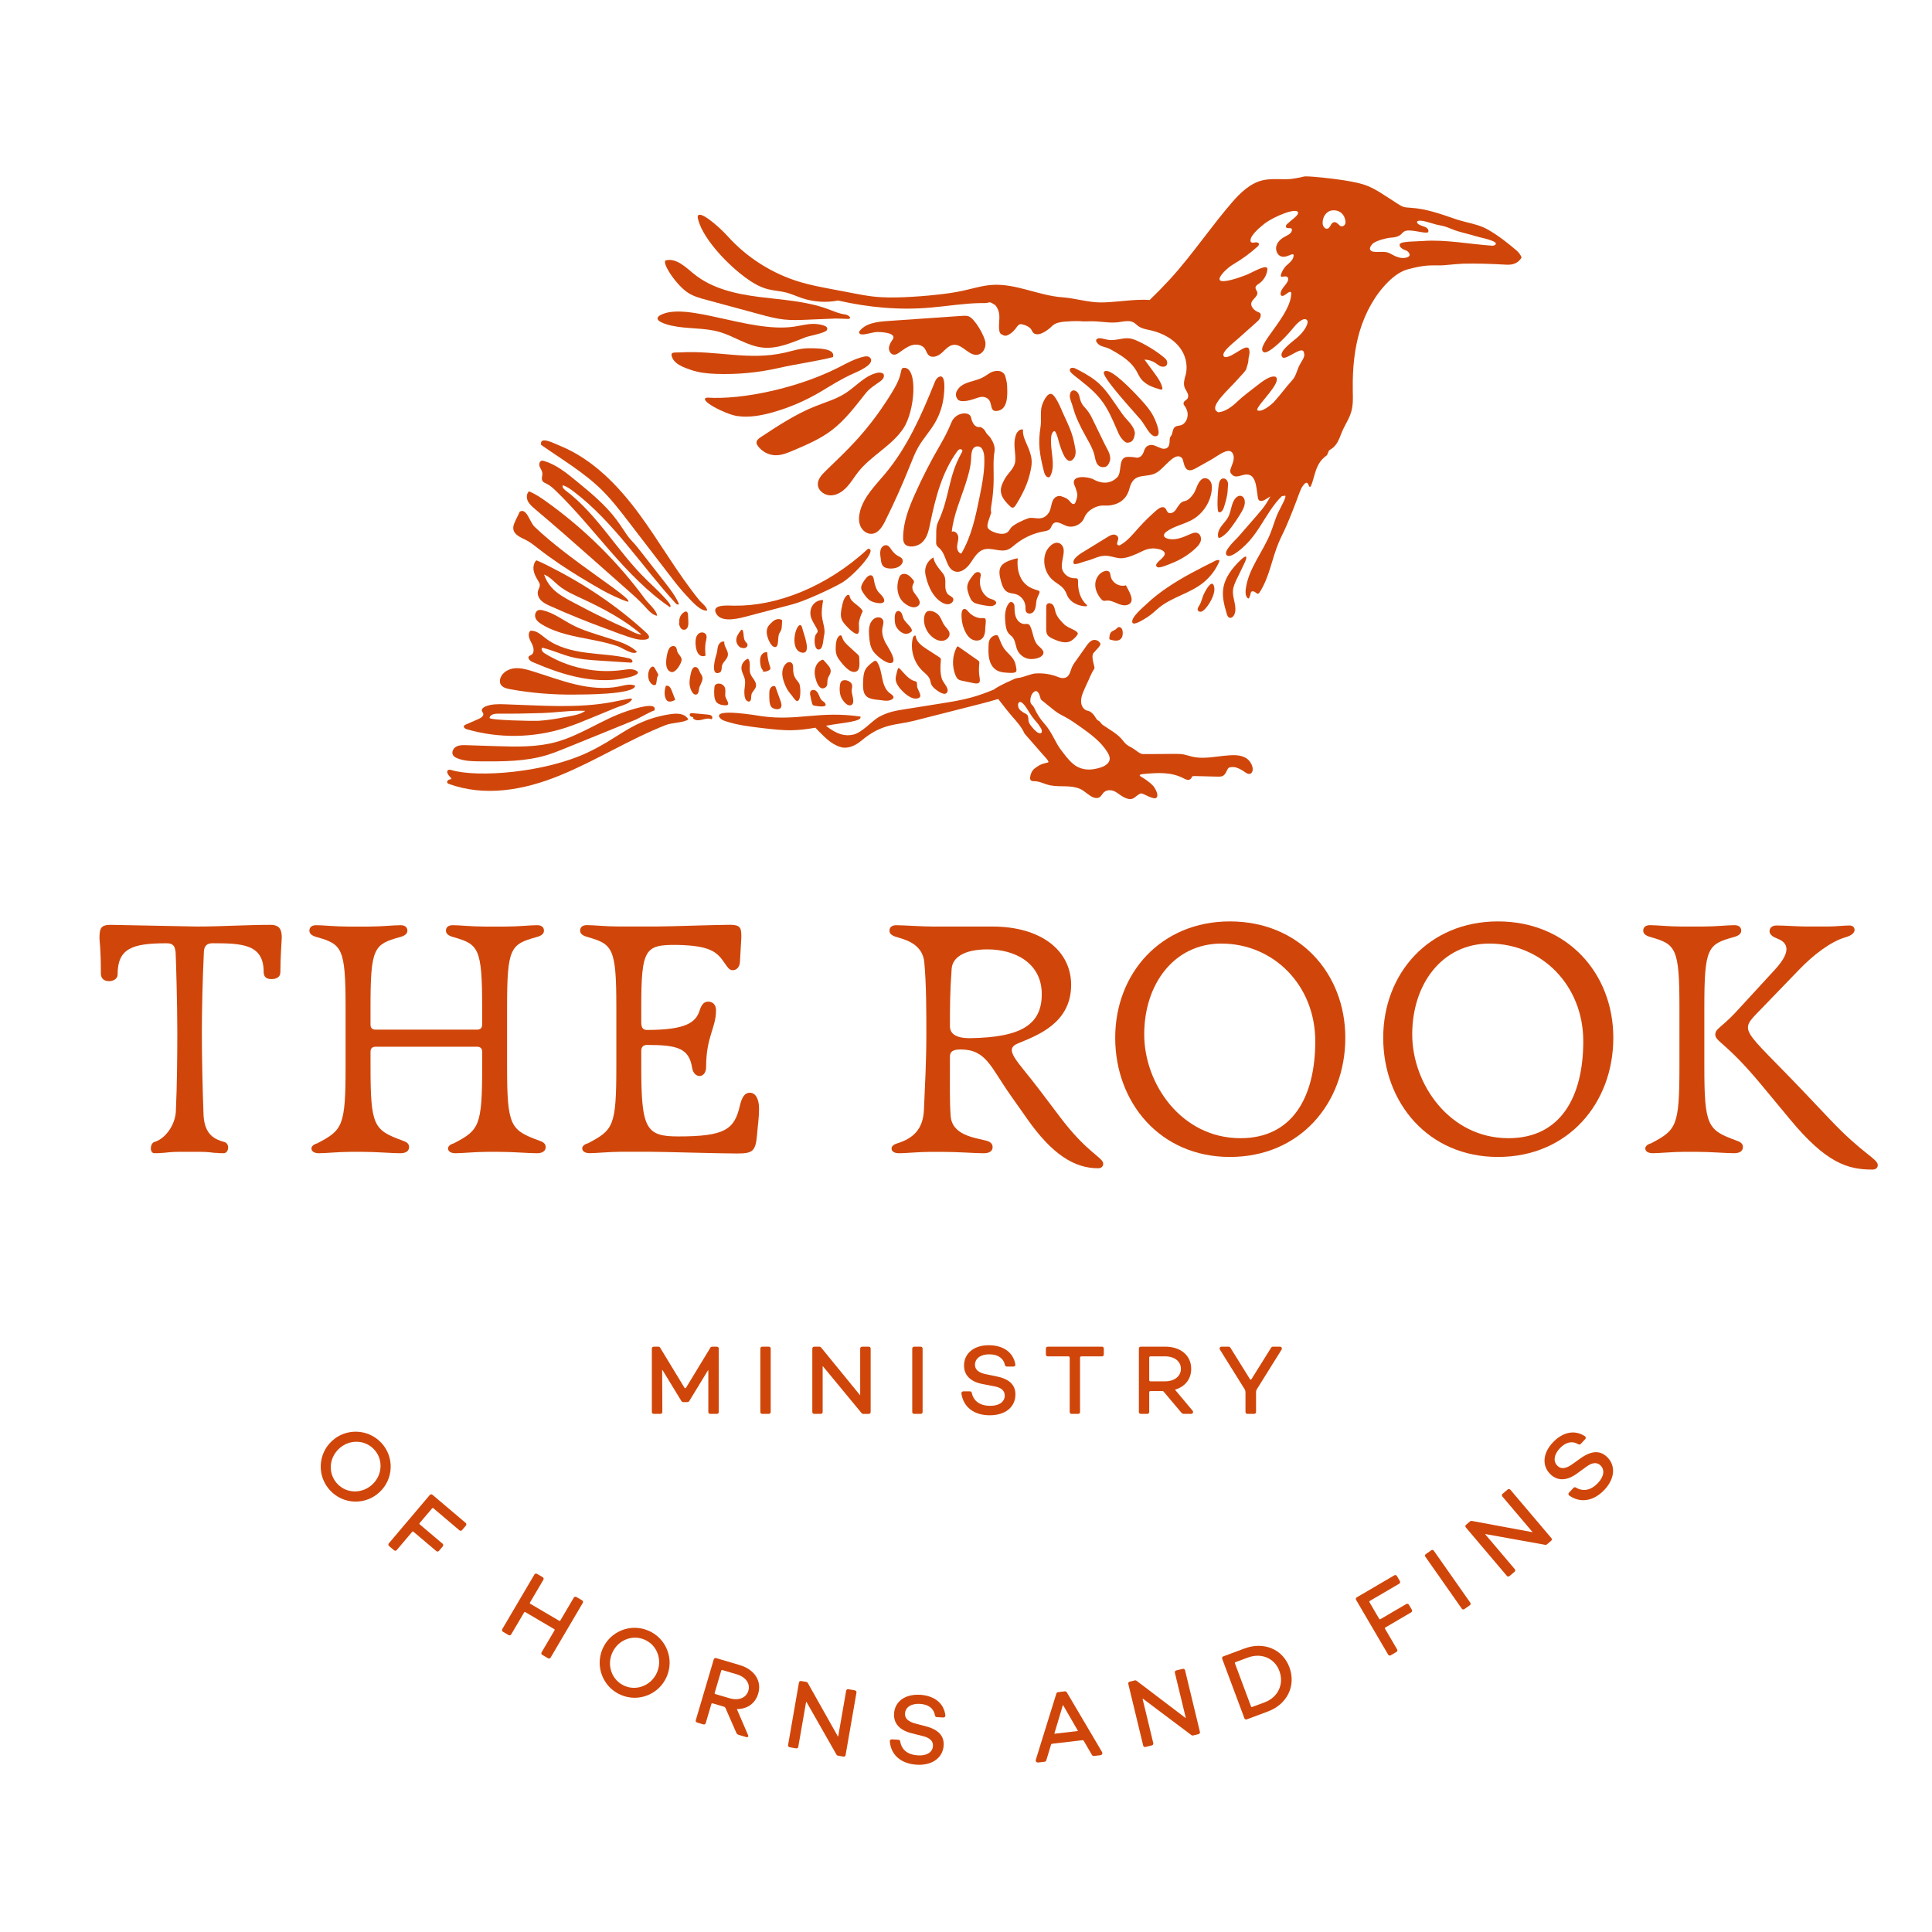 <svg width="136" height="136" viewBox="0 0 136 136" fill="none" xmlns="http://www.w3.org/2000/svg">
<path d="M19.833 66.038C19.833 66.111 19.736 67.456 19.736 68.442C19.736 68.802 19.423 68.922 19.112 68.922C18.823 68.922 18.56 68.826 18.56 68.418C18.56 66.471 17.07 66.398 14.955 66.398C14.547 66.398 14.377 66.614 14.353 66.975C14.256 69.066 14.21 71.086 14.21 72.647C14.21 74.57 14.258 76.613 14.331 78.56C14.427 79.881 15.1 80.194 15.773 80.386C16.205 80.483 16.11 81.178 15.748 81.178C15.605 81.178 15.389 81.178 15.244 81.154H15.124C14.884 81.129 14.595 81.081 14.068 81.081H12.65C12.098 81.081 11.712 81.129 11.496 81.154H11.399C11.256 81.178 11.04 81.178 10.87 81.178C10.511 81.178 10.557 80.481 10.87 80.386C11.519 80.218 12.385 79.281 12.385 78.079C12.458 76.421 12.482 74.57 12.482 72.647C12.482 70.605 12.385 67.456 12.363 67.048C12.314 66.567 12.171 66.4 11.714 66.4C9.262 66.4 8.278 66.785 8.278 68.611C8.278 68.924 7.941 69.068 7.678 69.068C7.341 69.068 7.1 68.9 7.1 68.514C7.1 66.713 7.003 66.28 7.003 66.04C7.003 65.343 7.1 65.103 7.796 65.103L13.876 65.222C15.582 65.222 17.313 65.103 19.043 65.103C19.739 65.103 19.835 65.511 19.835 66.04L19.833 66.038Z" fill="#D0460A"/>
<path d="M38.412 80.747C38.412 81.036 38.172 81.18 37.788 81.18C37.188 81.18 36.154 81.083 35.144 81.083H34.255C33.485 81.083 32.524 81.18 32.067 81.18C31.754 81.18 31.538 81.06 31.538 80.843C31.538 80.699 31.682 80.554 31.946 80.483C33.724 79.546 33.942 79.305 33.942 75.075V74.043C33.942 73.803 33.821 73.683 33.581 73.683H26.442C26.202 73.683 26.082 73.803 26.082 74.043V75.075C26.082 79.305 26.323 79.546 28.341 80.291C28.63 80.388 28.797 80.507 28.797 80.747C28.797 81.036 28.557 81.18 28.173 81.18C27.573 81.18 26.539 81.083 25.529 81.083H24.64C23.871 81.083 22.909 81.18 22.453 81.18C22.14 81.18 21.924 81.06 21.924 80.843C21.924 80.699 22.069 80.554 22.332 80.483C24.11 79.546 24.327 79.305 24.327 75.075V70.894C24.327 66.713 24.063 66.472 22.309 65.967C21.95 65.871 21.78 65.727 21.78 65.511C21.78 65.295 21.924 65.127 22.261 65.127C22.766 65.127 23.558 65.224 24.495 65.224H25.962C26.899 65.224 27.691 65.127 28.196 65.127C28.533 65.127 28.677 65.295 28.677 65.511C28.677 65.727 28.509 65.872 28.147 65.967C26.321 66.472 26.081 66.713 26.081 70.894V72.12C26.081 72.36 26.2 72.48 26.441 72.48H33.579C33.819 72.48 33.94 72.36 33.94 72.12V70.894C33.94 66.713 33.676 66.472 31.921 65.967C31.559 65.871 31.391 65.727 31.391 65.511C31.391 65.295 31.537 65.127 31.872 65.127C32.377 65.127 33.171 65.224 34.108 65.224H35.574C36.512 65.224 37.305 65.127 37.81 65.127C38.147 65.127 38.291 65.295 38.291 65.511C38.291 65.727 38.123 65.872 37.762 65.967C35.936 66.472 35.695 66.713 35.695 70.894V75.075C35.695 79.305 35.936 79.546 37.956 80.291C38.244 80.388 38.412 80.507 38.412 80.747Z" fill="#D0460A"/>
<path d="M52.184 65.798V66.014L52.087 67.721C52.063 68.105 51.823 68.297 51.582 68.297C51.318 68.297 51.198 68.056 51.005 67.792C50.476 66.998 49.971 66.566 47.688 66.517C45.405 66.493 45.141 66.758 45.141 70.891V71.947C45.141 72.355 45.26 72.501 45.549 72.501C48.337 72.501 48.985 71.947 49.25 71.131C49.371 70.746 49.538 70.507 49.85 70.507C50.211 70.507 50.403 70.771 50.403 71.107C50.403 72.381 49.706 72.957 49.706 75.12C49.706 75.48 49.514 75.745 49.25 75.745C49.058 75.745 48.793 75.6 48.721 75.167C48.504 73.798 47.711 73.557 45.549 73.557C45.284 73.557 45.141 73.701 45.141 73.965V75.07C45.141 79.445 45.454 79.997 47.736 79.997C51.029 79.997 51.702 79.516 52.087 77.81C52.207 77.329 52.376 76.921 52.784 76.921C53.17 76.921 53.433 77.329 53.433 78.05C53.433 78.674 53.336 79.276 53.289 79.9C53.192 81.102 52.928 81.197 51.847 81.197C50.55 81.197 46.801 81.078 45.791 81.078H43.7C42.931 81.078 41.971 81.175 41.513 81.175C41.2 81.175 40.984 81.055 40.984 80.838C40.984 80.694 41.127 80.549 41.392 80.478C43.169 79.54 43.386 79.3 43.386 75.07V70.889C43.386 66.708 43.121 66.467 41.366 65.962C41.006 65.866 40.837 65.722 40.837 65.506C40.837 65.29 40.982 65.122 41.318 65.122C41.822 65.122 42.615 65.219 43.552 65.219H46.22C47.157 65.219 50.474 65.099 51.387 65.099C52.084 65.099 52.181 65.316 52.181 65.796L52.184 65.798Z" fill="#D0460A"/>
<path d="M65.812 65.222H69.85C73.31 65.222 75.401 66.929 75.401 69.332C75.401 72.072 72.926 72.914 71.676 73.441C70.595 73.874 71.603 74.643 73.165 76.709L74.583 78.584C76.53 81.18 77.659 81.468 77.659 81.925C77.659 82.117 77.516 82.238 77.3 82.238C75.617 82.238 74.055 81.252 72.3 78.753L71.099 77.047C69.729 75.1 69.416 73.875 67.614 73.875C67.061 73.875 66.869 74.043 66.869 74.38C66.869 76.495 66.845 77.505 66.917 78.515C66.99 79.908 68.576 80.076 69.416 80.292C69.705 80.365 69.873 80.508 69.873 80.749C69.873 81.038 69.632 81.181 69.248 81.181C68.6 81.181 67.471 81.084 66.364 81.084H65.475C64.706 81.084 63.744 81.181 63.288 81.181C62.975 81.181 62.758 81.062 62.758 80.844C62.758 80.7 62.902 80.555 63.167 80.484C64.225 80.147 64.993 79.547 65.041 78.081C65.114 76.422 65.209 74.691 65.209 72.77C65.209 71.304 65.209 69.261 65.065 67.747C64.944 66.377 63.575 66.112 63.142 65.969C62.783 65.872 62.613 65.728 62.613 65.512C62.613 65.296 62.757 65.128 63.094 65.128C63.599 65.128 64.872 65.225 65.809 65.225L65.812 65.222ZM66.99 68.201C66.869 69.811 66.869 70.941 66.869 72.239C66.869 72.744 67.254 73.08 68.263 73.08C71.868 73.031 73.334 72.142 73.334 69.979C73.334 67.816 71.484 66.83 69.513 66.83C67.782 66.83 67.038 67.455 66.99 68.2V68.201Z" fill="#D0460A"/>
<path d="M94.701 73.055C94.701 77.669 91.505 81.442 86.578 81.442C81.651 81.442 78.503 77.598 78.503 73.055C78.503 68.513 81.722 64.861 86.578 64.861C91.434 64.861 94.701 68.49 94.701 73.055ZM80.545 72.815C80.545 76.3 83.165 80.121 87.322 80.121C90.974 80.121 92.586 77.237 92.586 73.296C92.586 69.355 89.653 66.422 85.976 66.422C82.66 66.422 80.545 69.258 80.545 72.815Z" fill="#D0460A"/>
<path d="M113.567 73.055C113.567 77.669 110.37 81.442 105.445 81.442C100.519 81.442 97.369 77.598 97.369 73.055C97.369 68.513 100.589 64.861 105.445 64.861C110.3 64.861 113.567 68.49 113.567 73.055ZM99.411 72.815C99.411 76.3 102.031 80.121 106.188 80.121C109.84 80.121 111.452 77.237 111.452 73.296C111.452 69.355 108.521 66.422 104.843 66.422C101.526 66.422 99.411 69.258 99.411 72.815Z" fill="#D0460A"/>
<path d="M122.57 65.509C122.57 65.725 122.402 65.87 122.041 65.966C120.215 66.47 119.974 66.711 119.974 70.892V75.073C119.974 79.303 120.215 79.544 122.234 80.289C122.523 80.386 122.691 80.505 122.691 80.745C122.691 81.034 122.451 81.178 122.067 81.178C121.467 81.178 120.432 81.081 119.423 81.081H118.534C117.764 81.081 116.803 81.178 116.346 81.178C116.033 81.178 115.817 81.058 115.817 80.841C115.817 80.697 115.961 80.552 116.225 80.481C118.003 79.544 118.221 79.303 118.221 75.073V70.892C118.221 66.711 117.956 66.47 116.201 65.966C115.841 65.869 115.672 65.725 115.672 65.509C115.672 65.293 115.816 65.125 116.153 65.125C116.658 65.125 117.45 65.222 118.387 65.222H119.853C120.791 65.222 121.583 65.125 122.089 65.125C122.425 65.125 122.57 65.293 122.57 65.509ZM130.549 65.46C130.549 65.628 130.404 65.844 129.876 65.99C128.89 66.278 127.666 67.192 126.632 68.272L123.893 71.108C122.378 72.67 122.596 72.262 126.993 76.875L128.771 78.75C131.126 81.25 132.183 81.562 132.183 82.018C132.183 82.21 132.039 82.331 131.799 82.331C130.068 82.331 128.555 81.875 126.008 78.798L124.036 76.419C121.465 73.318 120.744 73.343 120.744 72.813C120.744 72.67 120.816 72.549 120.936 72.43C121.152 72.213 121.56 71.925 122.209 71.228L124.949 68.248C126.319 66.757 125.646 66.278 125.093 66.061C124.828 65.964 124.564 65.796 124.564 65.556C124.564 65.291 124.78 65.148 125.045 65.148C125.645 65.148 126.559 65.22 127.159 65.22H128.673C129.226 65.22 129.803 65.148 130.187 65.148C130.379 65.148 130.549 65.244 130.549 65.46Z" fill="#D0460A"/>
<path d="M61.823 26.23C60.929 26.388 60.3 27.167 59.54 27.663C58.879 28.093 58.104 28.311 57.372 28.605C56.01 29.15 54.775 29.965 53.55 30.773C53.407 30.868 53.245 30.994 53.253 31.166C53.257 31.249 53.3 31.325 53.349 31.392C53.631 31.789 54.108 32.041 54.596 32.047C55.025 32.054 55.436 31.883 55.831 31.715C56.777 31.313 57.732 30.907 58.549 30.286C59.479 29.579 60.187 28.629 60.913 27.714C61.227 27.317 61.55 27.145 61.956 26.848C62.063 26.77 62.269 26.608 62.213 26.378C62.179 26.24 61.935 26.212 61.824 26.233L61.823 26.23Z" fill="#D0460A"/>
<path d="M49.787 27.988C49.035 28.106 51.045 29.163 51.889 29.285C52.731 29.41 53.591 29.253 54.41 29.021C55.584 28.689 56.715 28.201 57.764 27.576C58.538 27.113 59.272 26.645 60.1 26.282C60.374 26.161 61.674 25.619 61.237 25.172C61.127 25.059 60.944 25.075 60.79 25.111C60.166 25.253 59.6 25.575 59.029 25.866C56.183 27.311 52.276 28.151 49.788 27.99L49.787 27.988Z" fill="#D0460A"/>
<path d="M54.86 25.894C55.981 25.636 57.541 25.423 58.635 25.138C58.765 24.702 58.267 24.486 56.823 24.518C56.281 24.531 55.758 24.707 55.229 24.828C52.684 25.402 50.458 24.651 47.859 24.807C47.475 24.83 47.155 24.738 47.31 25.146C47.502 25.651 48.135 25.867 48.649 26.044C49.209 26.236 49.804 26.298 50.398 26.319C51.897 26.372 53.4 26.232 54.861 25.894H54.86Z" fill="#D0460A"/>
<path d="M47.3 22.93C48.412 23.17 49.586 23.055 50.677 23.376C51.695 23.676 52.603 24.346 53.658 24.464C54.728 24.583 55.731 24.117 56.702 23.743C56.96 23.642 58.077 23.451 58.202 23.242C58.423 22.878 57.494 22.796 57.242 22.799C56.799 22.805 56.365 22.922 55.926 22.989C52.763 23.473 48.272 21.153 46.439 22.208C45.907 22.57 46.904 22.842 47.3 22.93Z" fill="#D0460A"/>
<path d="M48.446 20.62C48.843 20.87 49.302 20.995 49.756 21.116C50.996 21.452 52.235 21.788 53.476 22.123C54.039 22.275 54.605 22.428 55.184 22.491C55.737 22.551 56.295 22.528 56.852 22.504C57.507 22.476 58.16 22.449 58.815 22.422C58.944 22.417 59.556 22.447 59.657 22.449C60.054 22.455 59.735 22.165 59.494 22.136C59.07 22.084 58.675 21.904 58.273 21.755C56.731 21.189 55.063 21.11 53.434 20.902C51.804 20.694 50.123 20.32 48.849 19.284C48.251 18.798 47.592 18.131 46.849 18.335C46.592 18.555 47.647 20.116 48.447 20.618L48.446 20.62Z" fill="#D0460A"/>
<path d="M107.085 18.096C107.08 18.078 107.076 18.061 107.071 18.04V18L107.024 17.966C106.963 17.812 106.763 17.638 106.714 17.598C106.15 17.119 105.466 16.572 104.715 16.149C104.264 15.894 103.757 15.77 103.27 15.651C102.976 15.573 102.676 15.499 102.391 15.397L102.344 15.381C101.379 15.047 100.381 14.699 99.348 14.63L99.292 14.625C99.11 14.613 98.936 14.607 98.777 14.555C98.624 14.499 98.501 14.417 98.376 14.338C98.184 14.212 98.01 14.1 97.835 13.988L97.542 13.8C97.153 13.547 96.756 13.291 96.324 13.111C95.782 12.887 95.193 12.79 94.622 12.695L94.509 12.678C93.717 12.555 92.396 12.416 91.91 12.416C91.787 12.416 91.658 12.463 91.547 12.486C91.326 12.526 91.095 12.574 90.871 12.598C90.618 12.621 90.352 12.616 90.099 12.611C89.934 12.611 89.771 12.608 89.606 12.611C89.327 12.616 89.074 12.644 88.845 12.7C87.985 12.915 87.305 13.586 86.756 14.212C86.056 15.018 85.394 15.883 84.752 16.717C83.983 17.717 83.188 18.756 82.315 19.703C81.866 20.187 81.407 20.658 80.932 21.116C80.671 21.098 80.413 21.095 80.155 21.107C79.264 21.139 78.379 21.287 77.488 21.29C76.615 21.292 75.664 20.99 74.797 20.929C73.113 20.81 71.511 19.942 69.827 20.056C69.14 20.103 68.474 20.313 67.801 20.461C67.185 20.597 66.561 20.681 65.933 20.747C65.189 20.829 64.439 20.885 63.689 20.919C62.945 20.95 62.195 20.958 61.456 20.872C61.008 20.821 60.563 20.737 60.121 20.653C59.584 20.55 59.045 20.448 58.506 20.345C57.79 20.209 57.07 20.072 56.372 19.867C54.394 19.287 52.584 18.145 51.208 16.612C50.632 15.973 49.098 14.621 49.112 15.302C49.34 16.59 50.99 18.435 52.444 19.517C52.928 19.877 53.452 20.2 54.038 20.353C54.468 20.466 54.918 20.484 55.347 20.593C55.727 20.694 56.08 20.86 56.451 20.985C57.264 21.26 58.15 21.318 58.995 21.155C61.136 21.645 63.318 21.845 65.506 21.653C66.678 21.552 67.866 21.352 69.037 21.334C69.866 21.378 69.469 21.107 70.066 21.484C70.384 21.858 70.347 22.334 70.347 22.334C70.368 22.547 70.219 23.363 70.471 23.517C70.718 23.667 70.823 23.68 71.092 23.505C71.11 23.496 71.131 23.483 71.15 23.468C71.15 23.468 71.386 23.304 71.55 23.054C71.629 22.929 71.75 22.8 71.892 22.82C72.1 22.854 72.505 22.984 72.628 23.255C72.725 23.473 72.838 23.536 73.075 23.529C73.341 23.521 73.812 23.208 74.051 22.958C74.073 22.933 74.099 22.91 74.126 22.889H74.13C74.352 22.713 74.681 22.663 74.964 22.641C75.619 22.591 75.886 22.6 76.078 22.613H76.082C76.22 22.623 76.319 22.633 76.496 22.623C77.504 22.566 78.106 22.818 78.96 22.644C78.972 22.641 78.985 22.641 78.998 22.639C79.064 22.631 79.134 22.623 79.203 22.615C79.4 22.597 79.597 22.595 79.769 22.683C79.915 22.757 80.023 22.884 80.155 22.976C80.35 23.108 80.586 23.163 80.818 23.212C80.87 23.225 80.919 23.234 80.971 23.245C81.836 23.438 82.681 23.884 83.163 24.63C83.525 25.186 83.635 25.928 83.417 26.543C83.355 26.791 83.305 27.04 83.389 27.272C83.438 27.407 83.53 27.524 83.589 27.656C83.651 27.787 83.67 27.95 83.586 28.066C83.507 28.172 83.349 28.222 83.318 28.35C83.307 28.393 83.315 28.438 83.328 28.485C83.451 28.638 83.543 28.813 83.586 29.001C83.668 29.385 83.476 29.847 83.097 29.943C82.97 29.977 82.829 29.969 82.721 30.048C82.533 30.182 82.565 30.466 82.45 30.663C82.433 30.694 82.412 30.721 82.389 30.75C82.386 30.75 82.386 30.752 82.386 30.752C82.386 30.752 82.386 30.755 82.384 30.755C82.258 30.926 82.491 31.581 81.915 31.592C81.718 31.592 81.302 31.334 81.105 31.323C80.732 31.302 80.6 31.528 80.528 31.757C80.339 32.342 79.94 32.203 79.937 32.202C79.934 32.199 79.408 32.118 79.214 32.189C78.719 32.376 78.985 33.262 78.643 33.602C78.225 34.017 77.637 34.128 76.922 33.718C76.483 33.539 75.572 33.47 75.588 33.96C75.593 34.131 75.735 34.338 75.764 34.507C75.882 34.844 75.838 34.994 75.72 35.33C75.703 35.382 75.677 35.435 75.633 35.462C75.531 35.522 75.414 35.425 75.343 35.331C75.154 35.088 74.957 35.012 74.68 34.927C74.614 34.906 74.543 34.904 74.477 34.923C73.952 35.069 74.067 35.696 73.844 36.067C73.383 36.774 72.82 36.349 72.387 36.482C72.112 36.567 71.397 36.901 71.2 37.112C71.119 37.2 71.066 37.317 70.982 37.408C70.739 37.663 70.311 37.592 69.979 37.461C69.822 37.403 69.656 37.325 69.556 37.19C69.55 37.177 69.542 37.164 69.534 37.15C69.432 36.94 69.672 36.438 69.774 36.094C69.739 35.941 69.753 35.757 69.782 35.598C69.889 34.972 69.945 34.334 69.948 33.697C69.951 33.05 69.901 32.397 70.01 31.758C70.063 31.436 69.895 31.074 69.71 30.803C69.63 30.686 69.511 30.603 69.432 30.485C69.372 30.402 69.337 30.3 69.263 30.226C69.209 30.166 69.135 30.131 69.071 30.087C69.055 30.077 69.042 30.066 69.03 30.056C68.751 30.113 68.477 29.96 68.354 29.385C68.258 28.925 67.267 29.009 66.98 29.721C66.745 30.302 66.464 30.837 66.149 31.379C65.506 32.481 64.925 33.62 64.404 34.785C63.971 35.754 63.575 36.775 63.575 37.84C63.575 37.993 63.587 38.159 63.683 38.285C63.797 38.43 64.002 38.477 64.186 38.469C64.325 38.464 64.455 38.434 64.58 38.385C64.623 38.369 64.665 38.351 64.702 38.329C64.709 38.325 64.715 38.324 64.72 38.318C64.823 38.263 64.915 38.185 65.002 38.088C65.033 38.054 65.059 38.019 65.081 37.983C65.312 37.666 65.394 37.259 65.473 36.87C65.84 35.085 66.299 33.262 67.369 31.789C67.417 31.721 67.472 31.653 67.548 31.628C67.6 31.61 67.661 31.619 67.701 31.653C67.722 31.668 67.738 31.689 67.743 31.716C67.749 31.765 67.725 31.811 67.701 31.855C66.722 33.58 66.875 34.956 66.031 36.753C65.851 37.133 65.92 37.643 65.899 38.064C65.893 38.174 65.888 38.29 65.939 38.388C65.988 38.484 66.082 38.547 66.159 38.621C66.641 39.081 66.596 40.055 67.24 40.231C67.664 40.347 68.069 39.989 68.319 39.627C68.571 39.264 68.801 38.835 69.218 38.692C69.763 38.503 70.385 38.893 70.927 38.695C71.137 38.617 71.307 38.459 71.479 38.318C72.055 37.851 72.749 37.533 73.478 37.406C73.629 37.379 73.793 37.354 73.9 37.245C74.01 37.132 74.034 36.951 74.155 36.849C74.396 36.641 74.741 36.895 75.038 37.011C75.525 37.204 76.144 36.93 76.33 36.438C76.496 35.995 77.017 35.659 77.487 35.596C77.651 35.573 77.817 35.599 77.984 35.59C78.475 35.562 79.26 35.349 79.5 34.406C79.824 33.125 80.715 33.746 81.486 33.226C82.034 32.858 82.744 31.749 83.205 32.245C83.376 32.446 83.289 33.447 84.141 32.984C84.339 32.878 85.023 32.484 85.222 32.379C85.712 32.12 86.664 31.27 86.838 32.097C86.925 32.641 86.385 33.118 86.701 33.38C86.904 33.644 87.192 33.515 87.471 33.447C88.421 33.163 88.424 34.228 88.542 35.015C88.55 35.069 88.558 35.122 88.587 35.167C88.677 35.309 88.897 35.272 89.04 35.183C89.2 35.083 89.318 35.004 89.427 34.947C89.34 35.102 89.255 35.259 89.16 35.407C88.95 35.738 88.692 36.035 88.435 36.33C88.009 36.82 87.582 37.311 87.156 37.801C87.004 37.975 85.996 38.877 86.388 39.109C86.693 39.29 87.484 38.55 87.682 38.358C88.058 37.993 88.369 37.567 88.653 37.129C89.147 36.367 89.59 35.553 90.236 34.922C90.295 34.922 90.365 34.912 90.441 34.893C90.639 34.868 90.163 35.685 89.981 36.066C89.758 36.532 89.631 37.035 89.439 37.514C88.9 38.869 87.859 40.048 87.69 41.495C87.666 41.707 87.669 41.947 87.821 42.097C87.916 42.228 88 41.957 88.051 41.718C88.066 41.654 88.116 41.612 88.226 41.628C88.297 41.637 88.343 41.676 88.432 41.744C88.466 41.771 88.505 41.799 88.548 41.795C88.6 41.791 88.637 41.744 88.666 41.7C89.353 40.652 89.524 39.355 90.01 38.198C90.182 37.788 90.394 37.396 90.568 36.988C90.865 36.293 91.157 35.554 91.45 34.749C91.499 34.615 91.555 34.481 91.617 34.352C91.626 34.333 91.691 34.236 91.692 34.233C92.226 33.431 92.063 34.894 92.381 33.947C92.433 33.783 92.481 33.62 92.526 33.45C92.709 32.818 92.886 32.421 93.394 32.055C93.451 32.015 93.52 31.724 93.581 31.691C93.668 31.634 93.757 31.578 93.843 31.508C94.123 31.271 94.259 30.932 94.385 30.605C94.419 30.521 94.451 30.437 94.486 30.352C94.559 30.184 94.651 30.011 94.735 29.848C94.882 29.574 95.032 29.295 95.119 28.985C95.253 28.522 95.241 28.037 95.227 27.569V27.451C95.201 25.893 95.354 24.549 95.704 23.352C96.122 21.942 96.824 20.721 97.737 19.821C98.2 19.372 98.635 19.092 99.074 18.966C100.129 18.674 100.626 18.679 101.102 18.679C101.317 18.685 101.541 18.685 101.813 18.656C102.146 18.624 102.684 18.572 103.002 18.561C103.928 18.543 104.893 18.567 105.871 18.624C106.106 18.637 106.325 18.651 106.546 18.582C106.761 18.516 106.948 18.375 107.074 18.188L107.101 18.145L107.088 18.093L107.085 18.096ZM68.963 34.943C68.683 36.333 68.39 37.75 67.669 38.968C67.451 38.931 67.356 38.658 67.374 38.435C67.395 38.216 67.485 37.998 67.453 37.774C67.425 37.553 67.198 37.333 66.998 37.433C67.12 36.264 67.609 35.178 67.967 34.068C67.967 34.068 67.968 34.067 67.971 34.063C67.971 34.063 67.972 34.052 67.975 34.046C68.15 33.496 68.324 32.92 68.356 32.341C68.377 32.029 68.351 31.402 68.838 31.423C68.913 31.423 68.975 31.448 69.03 31.486C69.197 31.615 69.267 31.886 69.284 32.116C69.338 33.063 69.15 34.012 68.963 34.943ZM88.497 28.874C88.427 28.555 90.274 26.93 89.806 26.528C89.439 26.395 88.869 26.837 88.392 27.214C87.969 27.538 87.471 27.913 87.087 28.28C86.746 28.613 86.241 28.987 85.769 29.022C84.939 28.703 86.537 27.406 87.253 26.561C87.348 26.448 87.695 26.114 87.729 25.972C87.759 25.844 87.877 25.535 87.877 25.402C87.887 25.018 88.022 24.915 87.921 24.562C87.729 24.13 86.728 25.215 86.222 25.136C85.79 24.931 86.746 24.199 87.151 23.841C87.577 23.462 88 23.084 88.427 22.705C88.535 22.608 88.653 22.505 88.706 22.373C88.76 22.239 88.79 22.044 88.603 21.984C88.301 21.881 87.974 21.556 88.108 21.261C88.226 21.011 88.572 20.829 88.501 20.563C88.471 20.45 88.374 20.358 88.379 20.247C88.384 20.118 88.514 20.038 88.619 19.969C88.947 19.75 89.164 19.38 89.213 18.998C89.289 18.483 88.209 19.164 87.724 19.356C87.161 19.579 85.996 19.964 85.864 19.709C85.725 19.498 86.403 18.846 86.804 18.614C87.419 18.256 87.995 17.833 88.524 17.357C88.598 17.288 88.668 17.166 88.588 17.112C88.406 16.969 88.192 17.175 88.043 17.027C87.921 16.694 88.466 16.178 89.021 15.739C89.689 15.22 91.462 14.504 91.37 15.028C91.329 15.215 90.868 15.515 90.623 15.755C90.563 15.809 90.505 15.873 90.519 15.947C90.563 16.135 90.75 16.006 90.923 16.091C90.971 16.214 90.947 16.406 90.592 16.581C90.265 16.748 90.008 16.909 89.871 17.249C89.773 17.49 89.842 17.838 90.082 18C90.519 18.287 91.113 17.637 91.06 18.025C91.024 18.319 90.755 18.511 90.539 18.708C90.323 18.913 89.96 19.585 90.303 19.479C90.563 19.409 90.724 19.493 90.671 19.724C90.628 19.9 90.436 20.108 90.318 20.259C90.205 20.401 90.069 20.692 90.19 20.803C90.387 20.963 90.761 20.382 90.891 20.593C90.965 22.16 88.256 24.413 88.963 24.793C89.264 24.943 90.366 23.905 90.986 23.142C91.247 22.818 91.67 22.357 91.954 22.491C92.238 22.641 91.82 23.334 91.329 23.752C90.891 24.125 89.919 24.809 90.287 25.162C90.532 25.359 91.584 24.386 91.762 24.744C91.899 25.088 91.75 25.21 91.487 25.686C91.312 26.011 91.237 26.454 90.991 26.732C90.452 27.332 90.239 27.666 89.698 28.271C89.469 28.521 88.785 29.066 88.497 28.874ZM94.699 15.744C94.63 15.954 94.402 15.959 94.325 15.889C94.251 15.822 94.222 15.801 94.177 15.755C93.981 15.562 93.801 15.625 93.693 15.82C93.657 15.883 93.622 15.949 93.554 16.03C93.491 16.106 93.335 16.141 93.226 16.02C93.147 15.931 93.112 15.849 93.105 15.706C93.086 15.31 93.335 14.867 93.776 14.81C94.235 14.751 94.556 15.039 94.653 15.331C94.696 15.462 94.738 15.623 94.699 15.744ZM105.041 17.296C103.506 17.193 101.717 16.846 100.182 16.964C99.56 17.014 98.455 16.969 98.529 17.249C98.506 17.37 98.682 17.537 98.997 17.638C99.197 17.736 99.423 18.058 98.939 18.145C98.629 18.212 98.272 18.078 97.982 17.912C97.692 17.741 97.495 17.72 97.237 17.73C96.892 17.746 96.682 17.73 96.587 17.695C96.338 17.585 96.429 17.375 96.609 17.174C96.704 17.065 97.013 16.93 97.271 16.861C97.734 16.738 97.766 16.743 98.027 16.72C98.201 16.703 98.421 16.651 98.563 16.546C98.66 16.477 98.731 16.364 98.839 16.298C98.974 16.214 99.132 16.223 99.292 16.228C99.803 16.262 100.466 16.472 100.542 16.323C100.584 16.172 100.486 16.022 100.223 15.943C100.171 15.925 99.765 15.801 99.752 15.665C99.724 15.462 100.136 15.551 100.245 15.568C100.458 15.61 101.113 15.826 101.328 15.857C101.863 15.939 102.112 16.127 102.633 16.28C103.015 16.398 103.457 16.494 103.838 16.612C104.388 16.777 104.641 16.777 105.167 17.007C105.461 17.17 105.199 17.306 105.041 17.296Z" fill="#D0460A"/>
<path d="M58.117 33.155C57.847 33.417 57.56 33.726 57.57 34.101C57.581 34.541 58.038 34.875 58.477 34.872C58.917 34.869 59.317 34.604 59.615 34.281C59.914 33.959 60.136 33.573 60.409 33.228C61.322 32.071 62.761 31.395 63.582 30.173C64.424 28.919 64.62 25.869 63.645 25.891C63.337 25.898 63.545 26.19 63.129 27.017C62.882 27.509 62.564 27.99 62.261 28.447C61.645 29.376 60.954 30.256 60.198 31.078C59.533 31.799 58.819 32.473 58.115 33.155H58.117Z" fill="#D0460A"/>
<path d="M64.65 31.458C64.988 30.876 65.451 30.374 65.796 29.795C66.152 29.197 66.37 28.521 66.441 27.829C66.464 27.601 66.625 26.211 66.052 26.554C65.909 26.64 65.838 26.808 65.775 26.962C64.871 29.211 63.876 31.465 62.326 33.326C61.624 34.169 60.785 34.975 60.529 36.041C60.448 36.375 60.434 36.738 60.574 37.05C60.714 37.363 61.04 37.608 61.381 37.577C61.828 37.537 62.107 37.085 62.307 36.684C62.945 35.404 63.529 34.099 64.058 32.772C64.236 32.326 64.409 31.875 64.649 31.458H64.65Z" fill="#D0460A"/>
<path d="M68.174 22.263C68.025 22.215 67.864 22.224 67.709 22.236C65.959 22.357 64.21 22.478 62.46 22.599C61.726 22.649 60.894 22.754 60.469 23.354C60.469 23.768 61.319 23.376 61.747 23.371C62.174 23.368 63.107 23.451 62.85 23.883C62.724 24.065 62.594 24.26 62.576 24.481C62.558 24.702 62.703 24.952 62.926 24.967C63.06 24.975 63.183 24.899 63.292 24.823C63.573 24.63 63.844 24.407 64.168 24.307C64.494 24.205 64.897 24.26 65.096 24.536C65.202 24.686 65.241 24.883 65.376 25.007C65.63 25.236 66.041 25.069 66.294 24.839C66.548 24.61 66.786 24.31 67.127 24.275C67.757 24.209 68.219 25.096 68.84 24.967C69.19 24.894 69.397 24.499 69.371 24.142C69.337 23.676 68.612 22.407 68.171 22.262L68.174 22.263Z" fill="#D0460A"/>
<path d="M81.395 29.76C81.334 29.598 81.264 29.444 81.203 29.324C80.99 28.906 80.685 28.543 80.371 28.197C80.217 28.027 78.774 26.427 78.056 26.149C77.896 26.093 77.775 26.093 77.707 26.19C77.701 26.199 77.698 26.211 77.698 26.225C77.654 26.661 80.022 29.203 80.305 29.555C80.392 29.661 80.482 29.8 80.574 29.945C80.642 30.053 80.713 30.165 80.784 30.266C80.866 30.386 80.948 30.492 81.037 30.573C81.056 30.589 81.074 30.607 81.092 30.619C81.126 30.647 81.163 30.668 81.198 30.684C81.277 30.72 81.356 30.723 81.44 30.687C81.503 30.66 81.539 30.6 81.552 30.52C81.577 30.516 81.602 30.51 81.627 30.502C81.603 30.508 81.577 30.513 81.552 30.518C81.582 30.334 81.501 30.037 81.393 29.761L81.395 29.76Z" fill="#D0460A"/>
<path d="M73.474 33.144C73.513 33.31 73.571 33.493 73.726 33.58C73.761 33.598 73.8 33.606 73.839 33.598C73.887 33.585 73.924 33.536 73.944 33.488C73.99 33.398 74.026 33.302 74.052 33.206C74.061 33.162 74.073 33.118 74.079 33.075C74.145 32.697 74.095 32.292 74.049 31.905C73.987 31.368 73.866 30.404 74.249 30.341C74.431 30.595 74.478 30.923 74.571 31.223C74.754 31.805 75.041 32.638 75.449 32.405C75.834 32.105 75.709 31.651 75.657 31.381C75.484 30.418 75.213 29.944 74.81 29.045C74.775 28.963 74.736 28.879 74.702 28.792C74.555 28.461 74.397 28.111 74.171 27.845C73.82 27.434 73.458 28.189 73.345 28.55C73.211 28.971 73.318 29.597 73.248 30.036C73.058 31.244 73.179 31.959 73.474 33.143V33.144Z" fill="#D0460A"/>
<path d="M81.716 25.788C81.852 25.84 82.029 25.824 82.118 25.709C82.188 25.612 82.176 25.47 82.121 25.364C82.063 25.262 81.97 25.182 81.873 25.107C81.497 24.807 81.097 24.54 80.677 24.307C80.502 24.207 80.323 24.115 80.137 24.031C79.94 23.939 79.739 23.849 79.521 23.822C79.326 23.796 79.132 23.818 78.937 23.852C78.74 23.883 78.543 23.923 78.348 23.935H78.345C78.25 23.943 78.153 23.943 78.058 23.93C77.888 23.907 77.727 23.851 77.559 23.825C77.516 23.812 77.472 23.809 77.429 23.807C77.412 23.807 77.395 23.807 77.377 23.81C77.338 23.81 77.298 23.82 77.262 23.836C77.216 23.854 77.18 23.885 77.167 23.928C77.162 23.936 77.159 23.949 77.159 23.959C77.154 24.012 77.18 24.064 77.211 24.107C77.214 24.112 77.219 24.117 77.221 24.12C77.395 24.359 77.619 24.386 77.88 24.468C78.143 24.548 78.405 24.725 78.643 24.862C79.168 25.175 79.674 25.557 79.987 26.093C80.097 26.28 80.179 26.482 80.31 26.656C80.627 27.079 81.162 27.272 81.671 27.416C81.715 27.425 81.771 27.437 81.803 27.406C81.837 27.375 81.831 27.322 81.816 27.276C81.725 26.896 81.486 26.572 81.258 26.258C81.026 25.943 80.795 25.628 80.565 25.314C80.841 25.317 81.115 25.404 81.345 25.557C81.466 25.64 81.576 25.74 81.713 25.793L81.716 25.788Z" fill="#D0460A"/>
<path d="M75.739 25.956C75.618 25.898 75.45 25.849 75.352 25.939C75.25 26.031 75.331 26.167 75.42 26.256C75.617 26.441 75.839 26.611 76.058 26.777C76.062 26.782 76.063 26.783 76.067 26.786C77.578 27.966 77.91 28.587 78.615 30.226C78.714 30.451 78.799 30.682 78.962 30.873C79.054 30.982 79.235 31.194 79.382 31.16C79.575 31.14 79.799 31.102 79.882 30.571C79.94 30.203 79.514 29.735 79.324 29.534C79.083 29.277 78.893 28.988 78.701 28.708C77.868 27.498 77.522 26.951 76.36 26.288C76.175 26.183 75.97 26.072 75.737 25.957L75.739 25.956Z" fill="#D0460A"/>
<path d="M76.625 29.008C76.356 28.611 76.12 28.574 75.985 27.914C75.902 27.508 75.599 27.457 75.517 27.488C75.333 27.554 75.323 27.746 75.31 27.827C75.281 28.014 75.438 28.383 75.463 28.459C75.686 29.192 75.696 29.216 75.889 29.656C76.03 29.974 76.201 30.31 76.467 30.785C76.688 31.184 76.928 31.582 77.038 32.024C77.093 32.25 77.117 32.494 77.251 32.681C77.323 32.783 77.42 32.847 77.533 32.871C77.587 32.884 77.644 32.887 77.703 32.881C77.743 32.878 77.787 32.87 77.828 32.857C78.033 32.795 78.154 32.415 78.154 32.299C78.154 31.913 77.948 31.637 77.778 31.294C77.464 30.647 77.149 30.002 76.833 29.356C76.777 29.237 76.704 29.124 76.625 29.011V29.008Z" fill="#D0460A"/>
<path d="M70.692 33.778C70.574 34.005 70.453 34.249 70.451 34.507C70.443 34.878 70.669 35.196 70.93 35.469C70.987 35.527 71.045 35.586 71.102 35.64C71.15 35.686 71.206 35.736 71.276 35.736C71.373 35.74 71.445 35.649 71.495 35.57C71.658 35.312 71.815 35.046 71.953 34.772C72.179 34.336 72.363 33.885 72.481 33.413C72.673 32.641 72.694 32.323 72.411 31.584C72.24 31.144 71.966 30.71 72.013 30.24C71.777 30.169 71.568 30.424 71.497 30.663C71.302 31.3 71.506 31.828 71.471 32.418C71.437 32.989 70.956 33.265 70.693 33.776L70.692 33.778Z" fill="#D0460A"/>
<path d="M70.892 27.128C70.895 26.975 70.814 26.648 70.771 26.501C70.653 26.114 70.272 26.041 69.885 26.161C69.672 26.23 69.501 26.383 69.309 26.496C69.016 26.666 68.874 26.703 68.549 26.801C68.156 26.916 67.707 27.033 67.457 27.364C67.288 27.587 67.199 27.832 67.417 28.114C67.578 28.321 68.085 28.258 68.669 28.05C68.949 27.95 69.109 27.917 69.257 27.945C69.99 28.085 69.575 28.932 70.1 28.932C70.121 28.932 70.138 28.932 70.156 28.929C70.964 28.88 70.919 27.762 70.898 27.283V27.28C70.895 27.216 70.893 27.162 70.893 27.127L70.892 27.128Z" fill="#D0460A"/>
<path d="M48.022 50.299C47.746 50.208 47.446 50.234 47.159 50.278C46.344 50.397 45.549 50.646 44.81 51.007C44.05 51.38 43.355 51.87 42.626 52.301C42.227 52.536 41.817 52.756 41.4 52.954C38.419 54.379 33.653 54.767 31.764 54.204C31.635 54.166 31.545 54.185 31.512 54.235C31.345 54.501 31.932 54.838 31.741 54.846C31.693 54.854 31.656 54.867 31.624 54.879C31.425 54.956 31.437 55.124 31.585 55.179C34.124 56.103 36.852 55.627 39.367 54.604C41.932 53.562 44.286 52.051 46.863 51.039C47.33 50.857 48.091 50.889 48.457 50.644C48.364 50.473 48.209 50.358 48.02 50.297L48.022 50.299Z" fill="#D0460A"/>
<path d="M32.188 53.377C32.704 53.585 33.277 53.591 33.834 53.594C35.394 53.604 36.983 53.609 38.476 53.159C38.946 53.017 39.402 52.831 39.857 52.647C40.954 52.202 42.05 51.755 43.147 51.31C43.688 51.089 44.23 50.87 44.771 50.649C44.889 50.6 45.982 49.986 46.06 50.021C46.316 49.369 44.758 49.852 44.13 50.06C42.403 50.633 40.888 51.759 39.133 52.236C37.758 52.61 36.308 52.568 34.884 52.522C34.193 52.499 33.505 52.478 32.814 52.455C32.575 52.447 32.324 52.443 32.114 52.559C31.904 52.673 31.767 52.956 31.89 53.159C31.954 53.265 32.072 53.328 32.188 53.375V53.377Z" fill="#D0460A"/>
<path d="M32.882 51.341C35.124 51.987 37.557 51.952 39.778 51.241C40.386 51.045 40.977 50.803 41.567 50.56C42.167 50.313 42.769 50.065 43.369 49.818C43.648 49.703 44.042 49.614 44.289 49.44C44.413 49.352 44.661 49.114 44.279 49.182C43.892 49.252 43.51 49.34 43.122 49.414C40.62 49.887 38.049 49.652 35.503 49.576C35.05 49.563 34.581 49.556 34.161 49.734C34.03 49.789 33.887 49.903 33.922 50.042C33.938 50.108 33.993 50.158 34.014 50.223C34.069 50.394 33.872 50.529 33.708 50.602C33.4 50.736 33.093 50.87 32.785 51.005C32.737 51.026 32.683 51.052 32.661 51.099C32.608 51.212 32.758 51.31 32.879 51.344L32.882 51.341ZM35.069 50.236C36.103 50.244 37.136 50.229 38.168 50.194C39.165 50.16 40.209 49.994 41.199 50.039C40.828 50.337 40.088 50.411 39.622 50.507C39.047 50.624 38.467 50.702 37.883 50.742C37.604 50.761 34.427 50.707 34.459 50.531C34.502 50.287 34.822 50.234 35.069 50.236Z" fill="#D0460A"/>
<path d="M35.9 48.514C37.397 48.786 38.92 48.911 40.441 48.894C41.027 48.887 44.64 48.907 44.715 48.276C44.384 48.106 43.976 48.239 43.635 48.311C42.596 48.532 41.511 48.416 40.478 48.169C39.446 47.922 38.449 47.545 37.433 47.235C37.039 47.114 36.633 47.003 36.223 47.043C35.813 47.084 35.398 47.308 35.242 47.689C35.181 47.837 35.165 48.013 35.236 48.156C35.352 48.392 35.644 48.468 35.902 48.514H35.9Z" fill="#D0460A"/>
<path d="M37.394 46.104C37.341 46.135 37.278 46.15 37.236 46.196C37.11 46.335 37.313 46.529 37.486 46.603C38.607 47.082 39.759 47.51 40.958 47.727C41.717 47.864 42.496 47.918 43.266 47.845C43.634 47.811 43.993 47.74 44.353 47.656C44.411 47.643 45.123 47.451 44.844 47.248C44.571 47.05 44.198 47.109 43.866 47.158C41.956 47.432 39.954 47.006 38.322 45.979C38.183 45.892 38.042 45.68 38.183 45.595C38.868 45.759 39.514 46.066 40.198 46.242C40.878 46.417 41.585 46.464 42.287 46.509C42.977 46.554 43.668 46.598 44.358 46.643C44.403 46.646 44.452 46.648 44.489 46.621C44.602 46.535 44.434 46.379 44.297 46.346C43.303 46.106 42.272 46.079 41.258 45.943C40.245 45.809 39.21 45.551 38.401 44.927C38.078 44.677 37.738 44.354 37.333 44.404C37.108 44.622 37.267 44.993 37.415 45.266C37.565 45.538 37.663 45.951 37.391 46.104H37.394Z" fill="#D0460A"/>
<path d="M38.17 43.97C39.241 44.609 40.495 44.804 41.7 45.043C42.311 45.164 42.926 45.294 43.515 45.503C43.807 45.606 44.583 46.158 44.839 45.886C44.316 45.338 43.331 45.085 42.629 44.857C41.839 44.601 41.03 44.377 40.29 43.991C39.601 43.633 38.967 43.138 38.211 42.96C38.106 42.936 37.993 42.918 37.891 42.955C37.683 43.031 37.617 43.313 37.702 43.517C37.788 43.72 37.98 43.857 38.17 43.97Z" fill="#D0460A"/>
<path d="M45.483 44.528C43.419 42.628 41.087 41.079 38.578 39.823C38.307 39.687 38.035 39.55 37.752 39.442C37.572 39.626 37.522 39.908 37.565 40.161C37.609 40.415 37.735 40.647 37.87 40.865C37.933 40.966 38.001 41.074 38.001 41.194C38.001 41.334 37.91 41.455 37.872 41.591C37.804 41.831 37.915 42.096 38.093 42.273C38.27 42.45 38.504 42.557 38.732 42.66C40.027 43.241 41.343 43.776 42.678 44.264C43.357 44.512 44.05 44.799 44.752 44.978C45.168 45.085 46.104 45.099 45.483 44.528ZM44.002 44.202C43.563 44.006 43.127 43.802 42.694 43.596C41.852 43.193 41.021 42.768 40.2 42.325C39.711 42.06 39.217 41.783 38.843 41.373C38.599 41.107 38.414 40.789 38.299 40.445C38.694 40.59 38.98 40.929 39.304 41.2C39.829 41.639 40.471 41.905 41.089 42.196C42.487 42.85 43.984 43.641 45.152 44.664C44.792 44.662 44.328 44.349 44 44.202H44.002Z" fill="#D0460A"/>
<path d="M42.385 34.515C43.067 35.19 43.653 35.953 44.237 36.714C45.202 37.971 46.166 39.226 47.131 40.482C47.515 40.983 47.902 41.486 48.338 41.942C48.635 42.254 49.306 43.057 49.777 42.978C49.772 42.71 49.375 42.438 49.212 42.234C47.66 40.316 46.445 38.15 44.981 36.164C43.516 34.178 41.727 32.328 39.444 31.392C39.01 31.215 37.963 30.652 38.091 31.315C39.552 32.344 41.115 33.255 42.387 34.514L42.385 34.515Z" fill="#D0460A"/>
<path d="M38.178 33.299C38.196 33.478 38.094 33.672 38.176 33.833C38.238 33.954 38.381 34.005 38.502 34.067C38.739 34.183 38.934 34.367 39.125 34.549C41.883 37.204 43.985 40.569 47.146 42.733C47.513 42.686 46.108 41.389 45.549 40.849C43.453 38.829 42.114 36.254 39.788 34.506C39.675 34.42 39.546 34.275 39.627 34.157C39.919 34.259 40.175 34.441 40.422 34.63C43.242 36.787 45.176 39.871 47.578 42.484C47.639 42.55 47.721 42.572 47.799 42.541C47.568 41.897 46.784 40.981 46.363 40.432C45.87 39.787 45.387 39.198 44.894 38.553C44.621 38.197 44.385 38.022 44.131 37.654C43.893 37.311 43.671 36.958 43.424 36.622C42.632 35.551 41.588 34.694 40.557 33.849C39.868 33.284 39.154 32.705 38.299 32.45C38.246 32.434 38.189 32.42 38.134 32.431C37.971 32.463 37.931 32.686 37.989 32.842C38.046 32.997 38.16 33.134 38.176 33.299H38.178Z" fill="#D0460A"/>
<path d="M37.652 35.827C39.078 37.025 40.475 38.259 41.871 39.495C42.661 40.194 43.45 40.892 44.24 41.591C44.607 41.915 44.974 42.241 45.308 42.599C45.549 42.857 45.892 43.305 46.257 43.343C46.236 42.981 45.623 42.46 45.405 42.163C43.471 39.532 41.116 37.209 38.461 35.31C38.073 35.033 37.676 34.764 37.234 34.586C37.054 34.757 37.05 35.054 37.16 35.277C37.268 35.499 37.465 35.665 37.656 35.825L37.652 35.827Z" fill="#D0460A"/>
<path d="M37.025 38.013C37.347 38.179 37.631 38.41 37.917 38.634C38.857 39.368 39.853 40.028 40.871 40.649C41.369 40.952 41.872 41.247 42.379 41.536C42.826 41.791 43.723 42.222 44.218 42.364C44.565 42.112 40.153 39.502 37.636 37.087C37.276 36.742 37.084 35.743 36.591 36.014C36.492 36.217 36.396 36.421 36.297 36.624C36.199 36.83 36.096 37.055 36.141 37.279C36.22 37.669 36.67 37.832 37.023 38.014L37.025 38.013Z" fill="#D0460A"/>
<path d="M49.825 50.302C49.469 50.27 49.114 50.236 48.757 50.203C48.688 50.197 48.605 50.197 48.567 50.255C48.53 50.31 48.56 50.391 48.615 50.429C48.67 50.468 48.739 50.476 48.806 50.483L48.783 50.563C48.93 50.734 49.198 50.718 49.417 50.663C49.636 50.608 49.875 50.533 50.078 50.629C50.166 50.591 50.161 50.453 50.091 50.389C50.022 50.325 49.92 50.312 49.825 50.303V50.302Z" fill="#D0460A"/>
<path d="M61.108 38.624C58.197 41.323 54.653 42.685 51.667 42.635C51.212 42.627 50.011 42.523 50.432 43.223C50.83 43.883 52.129 43.506 52.66 43.365C53.705 43.09 54.75 42.814 55.795 42.538C56.655 42.31 58.48 41.468 59.252 41.028C60.025 40.587 61.855 38.642 61.106 38.624H61.108Z" fill="#D0460A"/>
<path d="M87.667 53.333C87.295 53.141 86.867 53.146 86.533 53.17C86.278 53.185 86.009 53.218 85.757 53.249C85.11 53.328 84.501 53.404 83.902 53.259C83.828 53.241 83.754 53.218 83.676 53.197C83.563 53.165 83.454 53.135 83.336 53.11C83.128 53.072 82.929 53.067 82.721 53.067C82.371 53.067 82.01 53.072 81.648 53.077C81.287 53.081 80.929 53.081 80.576 53.081C80.422 53.104 80.287 53.043 80.197 52.991C80.118 52.943 80.048 52.889 79.977 52.836C79.926 52.801 79.879 52.767 79.829 52.735C79.758 52.683 79.684 52.643 79.609 52.599C79.487 52.536 79.369 52.468 79.272 52.385C79.193 52.318 79.127 52.233 79.058 52.146C79.014 52.094 78.974 52.041 78.927 51.991C78.709 51.747 78.438 51.565 78.177 51.392L78.148 51.375C77.99 51.273 77.833 51.166 77.68 51.065C77.628 51.033 77.585 51.002 77.549 50.958C77.532 50.941 77.517 50.92 77.503 50.902C77.47 50.857 77.436 50.805 77.38 50.767C77.353 50.749 77.328 50.733 77.301 50.72C77.211 50.668 77.161 50.584 77.109 50.494C77.082 50.45 77.057 50.41 77.03 50.371C76.964 50.284 76.794 50.071 76.546 50.026C76.341 49.986 76.162 49.778 76.117 49.529C76.107 49.49 76.104 49.46 76.104 49.432C76.089 49.24 76.127 49.026 76.225 48.777C76.325 48.537 76.435 48.289 76.544 48.056C76.614 47.905 76.683 47.761 76.744 47.611C76.835 47.419 76.914 47.239 77.03 47.079C77.115 46.964 76.772 46.322 76.962 45.982C77.112 45.787 77.585 45.398 77.432 45.254C77.388 45.195 77.32 45.125 77.254 45.094C76.943 44.954 76.709 45.099 76.377 45.611C76.32 45.691 76.264 45.77 76.207 45.849C76.017 46.12 75.825 46.39 75.633 46.661C75.567 46.755 75.509 46.851 75.463 46.956C75.451 46.985 75.439 47.016 75.428 47.045C75.318 47.345 75.257 47.697 74.868 47.73C74.744 47.742 74.62 47.709 74.504 47.663C74.313 47.584 74.113 47.522 73.912 47.48C73.584 47.41 73.249 47.385 72.915 47.405C72.745 47.414 72.549 47.474 72.35 47.54C72.111 47.619 71.869 47.705 71.673 47.722C71.585 47.73 71.5 47.75 71.421 47.785C70.466 48.205 70.097 48.427 69.956 48.544C69.458 48.748 68.954 48.935 68.436 49.081C67.717 49.282 66.977 49.402 66.238 49.52C65.388 49.655 64.537 49.791 63.689 49.926C63.008 50.034 62.508 50.124 61.905 50.45C61.364 50.741 60.708 51.568 60.059 51.713C59.475 51.844 58.906 51.697 58.143 51.089C58.175 51.083 58.207 51.076 58.24 51.071C59.206 50.886 60.745 50.797 60.563 50.441C57.707 50.023 56.136 50.763 53.663 50.421C53.336 50.376 50.164 49.816 50.666 50.523C50.758 50.652 50.914 50.713 51.063 50.763C51.9 51.044 52.784 51.149 53.66 51.252C54.376 51.337 55.096 51.421 55.817 51.402C56.347 51.388 56.873 51.317 57.396 51.226C57.786 51.625 58.24 52.122 58.69 52.375C58.919 52.504 59.164 52.622 59.427 52.631C59.866 52.649 60.29 52.425 60.627 52.144C62.124 50.895 63.032 51.07 64.326 50.742C65.885 50.345 67.444 49.95 69.004 49.553C69.354 49.465 69.795 49.345 70.267 49.203C70.624 49.674 71.098 50.265 71.268 50.452C71.6 50.833 71.918 51.184 72.11 51.618L72.131 51.651C72.466 52.034 72.873 52.502 73.261 52.946L73.581 53.307C73.744 53.486 73.818 53.604 73.804 53.644C73.804 53.654 73.781 53.677 73.702 53.69C73.562 53.719 73.284 53.794 73.136 53.886L73.091 53.92C72.85 54.065 72.681 54.169 72.573 54.472C72.51 54.654 72.46 54.89 72.607 54.958C72.65 54.987 72.707 54.987 72.742 54.987C73.007 54.982 73.249 55.061 73.502 55.156L73.665 55.212C74.033 55.338 74.428 55.343 74.8 55.348C75.138 55.353 75.456 55.358 75.76 55.44C76.075 55.522 76.196 55.614 76.402 55.769C76.477 55.821 76.556 55.88 76.652 55.951C76.785 56.053 77.132 56.284 77.398 56.121C77.475 56.072 77.533 55.99 77.594 55.908C77.633 55.856 77.669 55.806 77.701 55.777C77.814 55.68 77.972 55.59 78.272 55.642C78.456 55.675 78.604 55.787 78.769 55.9C78.869 55.969 78.966 56.043 79.079 56.1C79.163 56.148 79.366 56.251 79.559 56.251C79.621 56.251 79.682 56.242 79.743 56.213C79.822 56.182 79.913 56.105 80.01 56.03C80.084 55.974 80.161 55.917 80.211 55.888C80.337 55.822 80.416 55.856 80.63 55.962C80.782 56.038 80.963 56.13 81.234 56.193C81.334 56.206 81.408 56.171 81.447 56.098C81.555 55.888 81.273 55.42 81.16 55.303C80.894 55.03 80.6 54.835 80.29 54.653C80.226 54.615 80.138 54.516 80.479 54.485C81.513 54.395 82.445 54.322 83.36 54.811C83.444 54.854 83.665 54.972 83.818 54.827C83.862 54.788 83.879 54.748 83.892 54.709C83.902 54.696 83.909 54.682 83.915 54.669C83.947 54.63 84.047 54.625 84.128 54.63C84.642 54.64 85.162 54.653 85.677 54.669H85.756C85.856 54.672 85.959 54.672 86.061 54.625C86.217 54.556 86.286 54.406 86.348 54.275C86.393 54.182 86.438 54.088 86.506 54.043C86.58 53.986 86.885 53.981 87.003 54.022C87.312 54.123 87.49 54.253 87.619 54.341C87.764 54.443 87.895 54.536 88.064 54.438L88.096 54.411C88.18 54.309 88.204 54.167 88.166 53.999C88.106 53.733 87.895 53.446 87.661 53.335L87.667 53.333ZM73.265 51.61C73.147 51.642 73.029 51.563 72.978 51.518C72.903 51.447 72.768 51.344 72.694 51.231C72.576 51.1 72.497 51.005 72.423 50.834C72.371 50.712 72.413 50.552 72.352 50.394C72.306 50.276 72.176 50.231 72.076 50.174C72.044 50.154 71.906 50.07 71.848 50.018C71.539 49.765 71.652 49.273 71.923 49.452C72.176 49.616 72.46 50.186 72.639 50.429C72.892 50.778 73.058 50.892 73.25 51.225C73.36 51.376 73.373 51.581 73.265 51.609V51.61ZM77.827 53.862C77.757 53.914 77.674 53.953 77.59 53.985C77.554 54.002 77.516 54.015 77.482 54.025C76.935 54.199 76.404 54.251 75.88 53.998C75.417 53.772 75.062 53.273 74.744 52.868C74.281 52.292 74.067 51.546 73.523 50.949C73.204 50.587 73.011 50.276 72.807 49.84C72.694 49.592 72.536 49.605 72.526 49.337C72.526 49.127 72.586 48.903 72.729 48.752C73.029 48.456 73.171 48.876 73.233 49.113C73.242 49.142 73.247 49.174 73.26 49.203C73.26 49.208 73.26 49.216 73.265 49.221C73.282 49.255 73.312 49.278 73.339 49.3C73.57 49.49 73.797 49.671 74.028 49.858C74.181 49.983 74.338 50.107 74.507 50.213C74.642 50.297 74.786 50.366 74.931 50.444C75.326 50.654 75.699 50.912 76.065 51.173C76.781 51.683 77.511 52.217 77.969 52.972C78.053 53.115 78.13 53.273 78.114 53.438C78.101 53.617 77.983 53.757 77.827 53.861V53.862Z" fill="#D0460A"/>
<path d="M78.735 44.147C78.674 44.163 78.627 44.214 78.585 44.262C78.453 44.41 78.175 44.381 78.116 44.709C78.091 44.847 78.08 44.96 78.095 44.988C78.106 45.01 78.133 45.02 78.158 45.026C78.4 45.096 78.692 45.156 78.88 44.988C79.017 44.867 79.046 44.664 79.03 44.481C79.022 44.397 79.006 44.31 78.956 44.241C78.906 44.172 78.817 44.125 78.737 44.147H78.735Z" fill="#D0460A"/>
<path d="M82.195 41.341C81.668 41.697 81.163 42.087 80.701 42.526C80.456 42.759 79.588 43.473 79.712 43.822C79.799 44.067 80.5 43.614 80.819 43.409C81.103 43.225 81.34 42.976 81.605 42.763C82.508 42.039 83.711 41.778 84.631 41.073C85.168 40.661 85.594 40.103 85.849 39.477C85.786 39.385 85.642 39.426 85.542 39.476C84.4 40.047 83.257 40.624 82.197 41.341H82.195Z" fill="#D0460A"/>
<path d="M87.074 40.737C87.259 40.352 87.45 39.968 87.629 39.581C87.862 39.076 87.69 39.077 87.33 39.421C86.74 39.987 86.19 40.678 86.098 41.518C86.036 42.087 86.193 42.655 86.354 43.204C86.386 43.315 86.433 43.441 86.541 43.481C86.688 43.534 86.835 43.392 86.895 43.249C87.109 42.723 86.749 42.136 86.793 41.57C86.816 41.276 86.945 41.002 87.072 40.737H87.074Z" fill="#D0460A"/>
<path d="M84.686 41.95C84.601 42.17 84.555 42.408 84.431 42.608C84.36 42.721 84.26 42.859 84.328 42.975C84.37 43.047 84.465 43.075 84.546 43.059C84.628 43.042 84.698 42.991 84.759 42.934C85.104 42.62 85.561 41.837 85.475 41.347C85.344 40.605 84.791 41.681 84.686 41.95Z" fill="#D0460A"/>
<path d="M78.393 37.629C78.238 37.637 78.096 37.719 77.966 37.8C77.222 38.256 77.049 38.358 76.311 38.816C76.219 38.872 75.399 39.326 75.586 39.677C75.652 39.802 76.281 39.534 76.422 39.503C77.04 39.359 77.374 39.058 78.004 39.134C78.304 39.174 78.591 39.29 78.892 39.297C79.345 39.303 79.951 39.026 80.355 38.827C80.755 38.627 81.118 38.521 81.707 38.69C82.621 39.081 81.013 39.608 81.466 39.918C81.626 40.029 82.303 39.714 82.47 39.653C83.087 39.413 83.665 39.059 84.152 38.605C84.314 38.455 84.473 38.285 84.526 38.069C84.58 37.859 84.496 37.592 84.284 37.519C84.121 37.456 83.936 37.53 83.771 37.604C83.246 37.84 82.653 38.09 82.112 37.887C82.049 37.861 81.981 37.824 81.953 37.761C81.889 37.638 82.003 37.504 82.116 37.42C82.66 37.024 83.36 36.909 83.947 36.574C84.684 36.149 85.202 35.362 85.296 34.517C85.322 34.312 85.322 34.102 85.228 33.923C85.136 33.746 84.925 33.617 84.731 33.673C84.593 33.705 84.496 33.822 84.413 33.941C84.222 34.223 84.184 34.568 83.951 34.847C83.792 35.057 83.597 35.248 83.365 35.28C83.123 35.31 82.934 35.623 82.802 35.833C82.679 36.046 82.382 36.233 82.205 36.059C82.124 35.981 82.105 35.851 82.021 35.77C81.857 35.611 81.586 35.759 81.418 35.912C80.966 36.301 80.548 36.712 80.155 37.15C79.769 37.58 79.404 38.043 78.912 38.337C78.848 38.376 78.771 38.416 78.703 38.377C78.545 38.3 78.719 38.067 78.719 37.898C78.719 37.74 78.55 37.629 78.388 37.63L78.393 37.629Z" fill="#D0460A"/>
<path d="M79.353 42.584C80.016 42.386 79.418 41.552 79.259 41.202C78.809 41.341 78.275 41.023 78.183 40.562C78.161 40.445 78.154 40.311 78.064 40.236C77.987 40.171 77.874 40.174 77.777 40.2C77.393 40.298 77.128 40.687 77.101 41.083C77.074 41.478 77.253 41.865 77.511 42.165C77.554 42.215 77.603 42.265 77.667 42.284C77.738 42.307 77.816 42.286 77.89 42.278C78.143 42.251 78.385 42.365 78.619 42.465C78.851 42.567 79.111 42.657 79.355 42.584H79.353Z" fill="#D0460A"/>
<path d="M74.752 38.38C74.359 37.916 73.779 38.469 73.621 38.874C73.363 39.538 73.563 40.356 74.1 40.826C74.389 41.078 74.767 41.244 74.963 41.573C75.036 41.694 75.08 41.829 75.143 41.957C75.378 42.423 75.907 42.663 76.427 42.681C76.535 42.684 76.543 42.612 76.478 42.555C76.035 42.17 75.87 41.526 75.888 40.937C75.889 40.866 75.891 40.785 75.838 40.74C75.79 40.698 75.717 40.703 75.652 40.705C75.283 40.713 74.922 40.471 74.789 40.126C74.594 39.613 75.104 38.795 74.752 38.38Z" fill="#D0460A"/>
<path d="M74.305 43.101C74.253 42.933 74.24 42.749 74.139 42.605C74.037 42.462 73.797 42.399 73.695 42.541C73.648 42.605 73.647 42.693 73.647 42.772C73.647 43.256 73.645 43.738 73.644 44.222C73.644 44.375 73.644 44.536 73.721 44.669C73.813 44.827 73.99 44.911 74.158 44.985C74.565 45.166 75.058 45.34 75.428 45.093C75.599 44.978 75.77 44.811 75.863 44.648C75.946 44.385 75.212 44.249 74.92 43.959C74.668 43.707 74.41 43.441 74.305 43.101Z" fill="#D0460A"/>
<path d="M70.947 39.506C70.764 39.587 70.582 39.69 70.472 39.858C70.279 40.153 70.363 40.544 70.455 40.884C70.537 41.191 70.643 41.529 70.924 41.678C71.098 41.77 71.308 41.768 71.498 41.823C71.881 41.934 72.173 42.31 72.186 42.709C72.19 42.839 72.171 42.984 72.248 43.089C72.353 43.234 72.592 43.215 72.723 43.093C72.853 42.97 72.898 42.784 72.921 42.607C72.944 42.429 72.948 42.246 73.021 42.083C73.284 41.499 73.237 41.647 72.74 41.455C72.4 41.323 72.115 41.112 71.923 40.795C71.653 40.353 71.592 39.813 71.644 39.298C71.405 39.339 71.171 39.41 70.95 39.506H70.947Z" fill="#D0460A"/>
<path d="M72.423 43.957C72.334 43.899 72.216 43.927 72.11 43.925C71.868 43.92 71.657 43.741 71.549 43.523C71.44 43.307 71.419 43.059 71.418 42.817C71.418 42.717 71.418 42.612 71.376 42.522C71.334 42.431 71.234 42.357 71.137 42.381C71.071 42.398 71.023 42.454 70.984 42.512C70.719 42.904 70.723 43.414 70.774 43.885C70.803 44.153 70.853 44.437 71.039 44.632C71.105 44.701 71.186 44.756 71.252 44.827C71.479 45.072 71.478 45.448 71.613 45.753C71.753 46.069 72.053 46.309 72.392 46.376C72.658 46.429 73.166 46.363 73.365 46.145C73.623 45.863 73.254 45.617 73.073 45.437C72.729 45.093 72.736 44.54 72.529 44.101C72.504 44.046 72.471 43.99 72.421 43.957H72.423Z" fill="#D0460A"/>
<path d="M69.017 40.363C68.961 40.265 68.819 40.247 68.716 40.294C68.612 40.34 68.54 40.434 68.471 40.524C68.291 40.758 68.106 41.012 68.088 41.305C68.077 41.496 68.14 41.683 68.203 41.863C68.275 42.068 68.361 42.286 68.543 42.405C68.627 42.46 68.725 42.489 68.824 42.515C69.106 42.589 69.393 42.639 69.682 42.667C69.948 42.691 70.327 42.476 69.997 42.259C69.872 42.176 69.693 42.167 69.559 42.076C69.408 41.975 69.277 41.841 69.182 41.686C68.993 41.379 68.935 40.999 69.014 40.647C69.035 40.552 69.064 40.447 69.016 40.363H69.017Z" fill="#D0460A"/>
<path d="M70.209 44.723C70.174 44.704 70.13 44.707 70.091 44.714C69.9 44.746 69.728 44.882 69.653 45.059C69.593 45.198 69.588 45.353 69.585 45.504C69.579 45.796 69.572 46.091 69.633 46.377C69.695 46.663 69.833 46.941 70.066 47.119C70.283 47.283 70.553 47.338 70.821 47.351C70.964 47.358 71.459 47.419 71.532 47.266C71.564 47.198 71.553 47.119 71.542 47.045C71.514 46.879 71.485 46.711 71.416 46.556C71.251 46.193 70.893 45.961 70.667 45.633C70.501 45.391 70.412 45.107 70.295 44.84C70.275 44.796 70.253 44.748 70.209 44.725V44.723Z" fill="#D0460A"/>
<path d="M67.862 42.87C67.738 42.899 67.698 43.054 67.69 43.181C67.665 43.599 67.744 44.023 67.919 44.406C68.023 44.635 68.167 44.856 68.382 44.986C68.596 45.117 68.891 45.138 69.091 44.986C69.329 44.804 69.354 44.462 69.359 44.164C69.361 44.043 69.435 43.656 69.364 43.562C69.296 43.472 69.098 43.525 68.983 43.51C68.667 43.468 68.39 43.31 68.18 43.073C68.094 42.97 67.991 42.841 67.861 42.87H67.862Z" fill="#D0460A"/>
<path d="M66.484 40.558C66.433 40.429 66.342 40.321 66.254 40.215C66.013 39.925 65.766 39.613 65.707 39.24C65.357 39.424 65.123 39.812 65.123 40.207C65.123 40.363 65.157 40.518 65.197 40.67C65.371 41.344 65.688 42.031 66.281 42.394C66.426 42.483 66.593 42.551 66.76 42.533C66.928 42.515 67.094 42.388 67.109 42.22C67.112 42.188 67.109 42.154 67.094 42.125C67.023 41.991 66.815 41.93 66.717 41.818C66.594 41.68 66.55 41.483 66.544 41.302C66.536 41.052 66.578 40.792 66.484 40.56V40.558Z" fill="#D0460A"/>
<path d="M67.425 45.504C67.383 45.501 67.354 45.543 67.335 45.582C67.033 46.18 67.004 46.911 67.259 47.532C67.301 47.634 67.352 47.735 67.438 47.805C67.53 47.879 67.652 47.905 67.769 47.929C68.023 47.982 68.28 48.035 68.535 48.089C68.922 48.169 69.024 48.055 68.959 47.705C68.898 47.369 68.903 47.03 68.936 46.692C68.94 46.653 68.945 46.611 68.928 46.575C68.912 46.538 68.877 46.513 68.843 46.488C68.388 46.169 67.931 45.849 67.477 45.53C67.46 45.519 67.444 45.508 67.425 45.506V45.504Z" fill="#D0460A"/>
<path d="M65.057 43.831C65.12 44.265 65.37 44.67 65.731 44.919C65.879 45.02 66.049 45.099 66.228 45.112C66.626 45.145 67.004 44.77 66.772 44.393C66.657 44.209 66.496 44.078 66.394 43.88C66.292 43.683 66.221 43.468 66.073 43.299C65.933 43.141 65.734 43.035 65.525 43.007C65.439 42.996 65.349 42.999 65.273 43.039C65.181 43.089 65.126 43.189 65.092 43.291C65.036 43.464 65.031 43.649 65.057 43.828V43.831Z" fill="#D0460A"/>
<path d="M64.459 44.754C64.367 44.698 64.275 44.829 64.251 44.933C64.065 45.74 64.331 46.637 64.926 47.213C65.128 47.408 65.373 47.582 65.464 47.847C65.496 47.944 65.507 48.045 65.543 48.14C65.612 48.324 65.769 48.46 65.927 48.578C66.109 48.713 66.599 49.049 66.703 48.653C66.769 48.405 66.374 48.032 66.298 47.777C66.177 47.371 66.188 46.939 66.228 46.517C66.233 46.458 66.24 46.393 66.207 46.342C66.185 46.305 66.149 46.28 66.114 46.258C65.82 46.068 65.525 45.879 65.231 45.688C64.878 45.461 64.488 45.172 64.459 44.754Z" fill="#D0460A"/>
<path d="M63.316 48.411C63.563 48.73 64.173 49.324 64.644 49.144C64.857 49.063 64.784 48.901 64.715 48.722C64.669 48.606 64.602 48.497 64.568 48.376C64.542 48.279 64.574 48.082 64.518 48.005C64.495 47.974 64.457 47.966 64.419 47.956C63.966 47.842 63.676 47.419 63.35 47.082C63.321 47.051 63.279 47.019 63.24 47.035C63.211 47.048 63.198 47.082 63.19 47.114C63.168 47.2 63.143 47.285 63.121 47.372C63.077 47.533 63.034 47.701 63.053 47.867C63.077 48.069 63.19 48.248 63.314 48.41L63.316 48.411Z" fill="#D0460A"/>
<path d="M62.13 49.303C62.331 49.339 62.595 49.349 62.777 49.236C63.106 49.031 62.685 48.863 62.523 48.697C62.005 48.166 62.15 47.267 61.764 46.633C61.729 46.575 61.679 46.514 61.609 46.514C61.566 46.514 61.529 46.542 61.493 46.567C61.272 46.729 61.043 46.898 60.916 47.14C60.79 47.374 60.774 47.65 60.761 47.916C60.746 48.198 60.733 48.489 60.825 48.757C61.009 49.289 61.669 49.224 62.132 49.305L62.13 49.303Z" fill="#D0460A"/>
<path d="M62.121 43.588C62.03 43.465 61.853 43.431 61.706 43.472C61.471 43.536 61.301 43.752 61.229 43.985C61.156 44.217 61.164 44.467 61.179 44.711C61.201 45.093 61.242 45.493 61.448 45.816C61.629 46.098 62.345 46.727 62.727 46.672C63.247 46.596 62.426 45.441 62.314 45.212C62.163 44.901 62.056 44.551 62.117 44.209C62.155 43.998 62.25 43.761 62.122 43.588H62.121Z" fill="#D0460A"/>
<path d="M64.338 40.937C64.331 40.881 64.292 40.834 64.257 40.791C64.146 40.66 64.029 40.526 63.876 40.45C63.723 40.374 63.518 40.373 63.395 40.49C63.333 40.552 63.297 40.636 63.27 40.719C63.22 40.87 63.189 41.024 63.178 41.181C63.15 41.534 63.223 41.902 63.421 42.196C63.625 42.499 64.228 42.936 64.605 42.665C65.017 42.37 64.391 41.867 64.276 41.594C64.218 41.455 64.199 41.292 64.262 41.154C64.294 41.081 64.349 41.013 64.339 40.934L64.338 40.937Z" fill="#D0460A"/>
<path d="M63.089 39.058C62.962 38.956 62.849 38.837 62.755 38.703C62.666 38.577 62.581 38.427 62.432 38.387C62.268 38.342 62.094 38.461 62.021 38.616C61.948 38.771 61.955 38.948 61.971 39.118C61.982 39.232 61.997 39.348 62.015 39.463C62.037 39.606 62.071 39.758 62.174 39.86C62.258 39.944 62.377 39.984 62.494 40.005C62.715 40.044 62.949 40.024 63.158 39.944C63.402 39.85 63.683 39.565 63.481 39.308C63.399 39.203 63.195 39.142 63.089 39.056V39.058Z" fill="#D0460A"/>
<path d="M64.115 44.498C64.145 44.475 64.174 44.449 64.186 44.414C64.199 44.373 64.186 44.33 64.168 44.291C64.036 43.993 63.708 43.814 63.586 43.511C63.54 43.399 63.526 43.275 63.468 43.169C63.41 43.062 63.286 42.977 63.173 43.019C63.124 43.036 63.086 43.077 63.058 43.122C62.994 43.23 62.987 43.36 62.984 43.486C62.981 43.709 62.987 43.941 63.098 44.133C63.308 44.491 63.728 44.79 64.113 44.498H64.115Z" fill="#D0460A"/>
<path d="M61.226 42.262C61.463 42.443 62.502 42.673 62.189 42.089C62.077 41.881 61.855 41.747 61.739 41.531C61.619 41.307 61.556 41.055 61.514 40.807C61.497 40.699 61.471 40.573 61.376 40.52C61.24 40.442 61.079 40.56 60.979 40.679C60.887 40.788 60.804 40.905 60.735 41.028C60.666 41.147 60.606 41.281 60.622 41.417C60.633 41.525 60.69 41.621 60.75 41.712C60.882 41.917 61.034 42.115 61.227 42.264L61.226 42.262Z" fill="#D0460A"/>
<path d="M59.816 41.994C59.807 41.959 59.803 41.92 59.775 41.894C59.72 41.841 59.629 41.889 59.575 41.946C59.386 42.147 59.322 42.431 59.266 42.701C59.201 43.006 59.14 43.333 59.259 43.62C59.307 43.736 59.382 43.84 59.462 43.935C59.609 44.111 60.3 44.862 60.437 44.538C60.513 44.359 60.432 43.983 60.472 43.772C60.522 43.512 60.609 43.259 60.732 43.025C60.524 42.605 59.917 42.449 59.816 41.992V41.994Z" fill="#D0460A"/>
<path d="M60.487 46.349C60.487 46.293 60.487 46.233 60.464 46.18C60.44 46.125 60.395 46.083 60.351 46.043C60.158 45.867 59.966 45.691 59.772 45.515C59.575 45.335 59.369 45.143 59.293 44.886C59.274 44.822 59.253 44.743 59.188 44.727C59.14 44.714 59.09 44.746 59.054 44.781C58.891 44.943 58.854 45.188 58.837 45.417C58.819 45.659 58.814 45.907 58.899 46.133C58.964 46.303 59.075 46.449 59.188 46.591C59.359 46.807 59.538 47.02 59.767 47.174C59.887 47.254 60.029 47.317 60.172 47.298C60.598 47.242 60.488 46.632 60.488 46.349H60.487Z" fill="#D0460A"/>
<path d="M59.977 48.21C59.935 48.044 59.769 47.937 59.605 47.897C59.48 47.866 59.334 47.868 59.238 47.956C59.163 48.027 59.137 48.137 59.124 48.24C59.087 48.516 59.101 48.805 59.205 49.063C59.293 49.286 59.645 49.784 59.94 49.621C60.232 49.46 59.916 48.829 59.955 48.561C59.972 48.444 60.006 48.324 59.977 48.21Z" fill="#D0460A"/>
<path d="M57.225 42.581C57.06 42.804 57.009 43.102 57.068 43.373C57.141 43.701 57.359 43.973 57.509 44.272C57.541 44.335 57.57 44.407 57.554 44.477C57.536 44.544 57.478 44.593 57.438 44.649C57.294 44.852 57.291 45.649 57.575 45.716C57.964 45.806 57.944 44.978 58.005 44.756C58.125 44.323 57.922 43.873 57.865 43.428C57.813 43.035 57.88 42.634 57.944 42.242C57.668 42.22 57.389 42.358 57.225 42.583V42.581Z" fill="#D0460A"/>
<path d="M58.265 47.795C58.336 47.542 58.544 47.393 58.454 47.1C58.414 46.966 58.319 46.858 58.227 46.753C58.151 46.666 58.073 46.58 57.998 46.493C57.981 46.474 57.964 46.454 57.94 46.446C57.907 46.435 57.873 46.446 57.843 46.459C57.486 46.612 57.317 47.045 57.351 47.432C57.377 47.735 57.601 48.698 58.086 48.403C58.311 48.268 58.206 48.008 58.267 47.795H58.265Z" fill="#D0460A"/>
<path d="M57.038 48.939C57.07 49.126 57.11 49.31 57.159 49.494C57.172 49.542 57.186 49.59 57.221 49.626C57.259 49.661 57.313 49.673 57.365 49.681C57.484 49.7 58.288 49.849 58.094 49.515C58.041 49.423 57.936 49.378 57.859 49.305C57.759 49.211 57.707 49.079 57.655 48.953C57.602 48.828 57.539 48.697 57.426 48.619C57.313 48.542 57.136 48.545 57.06 48.66C57.007 48.74 57.02 48.845 57.036 48.94L57.038 48.939Z" fill="#D0460A"/>
<path d="M55.689 46.637C55.547 46.556 55.365 46.656 55.263 46.785C55.095 47 55.045 47.288 55.076 47.558C55.107 47.829 55.208 48.085 55.316 48.334C55.42 48.568 55.544 48.726 55.705 48.916C55.779 49.005 55.97 49.305 56.071 49.339C56.407 49.448 56.375 48.327 56.26 48.116C56.199 48.003 56.104 47.911 56.029 47.806C55.894 47.614 55.833 47.377 55.833 47.143C55.833 46.958 55.849 46.729 55.687 46.637H55.689Z" fill="#D0460A"/>
<path d="M56.468 44.196C56.451 44.112 56.412 44.01 56.326 44.004C56.267 43.999 56.217 44.048 56.181 44.096C55.87 44.515 55.721 45.803 56.434 45.938C57.19 46.08 56.552 44.581 56.468 44.196Z" fill="#D0460A"/>
<path d="M55.058 43.741C55.06 43.712 55.061 43.681 55.045 43.657C55.034 43.641 55.016 43.63 54.998 43.622C54.863 43.554 54.699 43.573 54.563 43.639C54.427 43.706 54.316 43.812 54.213 43.923C54.158 43.981 54.105 44.041 54.065 44.11C53.976 44.262 53.961 44.446 53.981 44.619C54.01 44.859 54.232 45.506 54.532 45.548C54.865 45.595 54.713 44.862 54.855 44.593C54.902 44.506 54.961 44.425 54.994 44.331C55.021 44.252 55.028 44.167 55.034 44.083C55.042 43.97 55.05 43.855 55.058 43.743V43.741Z" fill="#D0460A"/>
<path d="M54.931 49.857C55.06 49.732 55.008 49.52 54.949 49.352C54.832 49.031 54.718 48.71 54.602 48.389C54.592 48.364 54.584 48.339 54.565 48.319C54.537 48.292 54.494 48.285 54.453 48.289C54.339 48.301 54.245 48.395 54.2 48.503C54.157 48.61 54.152 48.729 54.153 48.845C54.157 49.097 54.127 49.579 54.311 49.778C54.436 49.911 54.789 49.99 54.931 49.855V49.857Z" fill="#D0460A"/>
<path d="M52.534 49.294C52.676 49.437 52.848 49.427 52.874 49.166C52.882 49.077 52.874 48.989 52.894 48.901C52.944 48.685 53.166 48.542 53.213 48.326C53.248 48.158 53.171 47.987 53.076 47.843C52.981 47.7 52.866 47.566 52.814 47.401C52.708 47.062 52.885 46.64 52.66 46.367C52.371 46.466 52.169 46.772 52.193 47.075C52.214 47.337 52.379 47.564 52.432 47.822C52.48 48.066 52.426 48.316 52.403 48.563C52.387 48.747 52.392 49.151 52.535 49.295L52.534 49.294Z" fill="#D0460A"/>
<path d="M54.053 47.222C54.124 47.193 54.203 47.156 54.226 47.084C54.242 47.029 54.223 46.971 54.203 46.917C54.089 46.595 54.023 46.256 54.008 45.916C53.826 45.875 53.639 46.009 53.563 46.18C53.487 46.351 53.498 46.546 53.523 46.732C53.545 46.905 53.59 47.092 53.727 47.198L53.666 47.226C53.766 47.319 53.926 47.274 54.053 47.222Z" fill="#D0460A"/>
<path d="M52.464 45.609C52.564 45.574 52.642 45.466 52.616 45.362C52.597 45.282 52.524 45.228 52.472 45.162C52.305 44.944 52.389 44.622 52.277 44.37C52.272 44.357 52.264 44.344 52.255 44.336C52.218 44.307 52.166 44.349 52.137 44.388C51.99 44.583 51.838 44.793 51.829 45.036C51.819 45.277 51.969 45.517 52.19 45.614L52.158 45.578C52.255 45.622 52.366 45.645 52.466 45.609H52.464Z" fill="#D0460A"/>
<path d="M50.642 47.351C50.853 47.274 50.767 46.969 50.851 46.78C50.961 46.537 51.224 46.374 51.242 46.088C51.261 45.767 50.934 45.488 50.992 45.173C50.806 45.107 50.614 45.282 50.551 45.467C50.488 45.654 50.501 45.859 50.437 46.046C50.374 46.233 49.97 47.6 50.64 47.353L50.642 47.351Z" fill="#D0460A"/>
<path d="M49.683 44.648C49.593 44.514 49.393 44.485 49.249 44.559C49.106 44.633 49.017 44.786 48.985 44.944C48.898 45.369 49.012 46.401 49.667 46.156C49.635 45.814 49.614 45.486 49.691 45.146C49.729 44.978 49.78 44.79 49.685 44.648H49.683Z" fill="#D0460A"/>
<path d="M51.051 48.95C51.047 48.758 51.092 48.558 51.017 48.382C50.925 48.168 50.643 48.059 50.432 48.156C50.396 48.172 50.361 48.195 50.337 48.227C50.306 48.269 50.298 48.322 50.292 48.374C50.267 48.568 50.264 48.764 50.28 48.96C50.296 49.142 50.337 49.336 50.467 49.463C50.579 49.569 50.735 49.611 50.888 49.636C51.611 49.747 51.059 49.252 51.051 48.95Z" fill="#D0460A"/>
<path d="M48.978 48.895C49.227 48.879 49.172 48.526 49.248 48.342C49.344 48.103 49.515 47.856 49.431 47.614C49.399 47.522 49.335 47.447 49.288 47.361C49.244 47.279 49.219 47.188 49.172 47.109C49.125 47.029 49.048 46.958 48.956 46.953C48.778 46.943 48.688 47.158 48.648 47.332C48.577 47.64 48.505 47.956 48.554 48.269C48.581 48.445 48.735 48.913 48.98 48.897L48.978 48.895Z" fill="#D0460A"/>
<path d="M47.98 46.471C48.007 46.245 47.759 46.085 47.681 45.871C47.641 45.759 47.644 45.627 47.563 45.543C47.46 45.435 47.268 45.471 47.163 45.577C47.059 45.684 47.018 45.835 46.981 45.98C46.897 46.316 46.742 47.171 47.251 47.305C47.565 47.387 47.947 46.73 47.98 46.472V46.471Z" fill="#D0460A"/>
<path d="M47.151 48.364C47.081 48.29 46.973 48.243 46.876 48.276C46.823 48.413 46.796 48.56 46.788 48.708C46.776 48.915 46.807 49.136 46.936 49.297C47.065 49.46 47.359 49.37 47.535 49.263L47.293 48.632C47.255 48.537 47.218 48.44 47.149 48.366L47.151 48.364Z" fill="#D0460A"/>
<path d="M48.267 44.304C48.449 44.21 48.464 43.959 48.454 43.754C48.448 43.601 48.44 43.449 48.433 43.296C48.428 43.194 48.401 43.063 48.299 43.047C48.256 43.041 48.212 43.059 48.175 43.081C47.928 43.221 47.781 43.52 47.822 43.802C47.757 43.901 47.865 44.159 47.944 44.246C48.023 44.333 48.164 44.359 48.269 44.304H48.267Z" fill="#D0460A"/>
<path d="M46.158 48.195C46.229 48.139 46.221 47.719 46.299 47.598C46.315 47.572 46.334 47.547 46.337 47.516C46.342 47.477 46.323 47.442 46.303 47.408C46.237 47.29 46.17 47.171 46.103 47.053C46.078 47.008 46.05 46.959 46.003 46.938C45.902 46.89 45.794 46.99 45.739 47.088C45.599 47.35 45.589 47.677 45.715 47.945C45.781 48.085 45.995 48.324 46.158 48.195Z" fill="#D0460A"/>
<path d="M86.513 37.33C86.856 36.898 87.165 36.441 87.439 35.964C88.036 34.922 87.062 34.391 86.722 35.564C86.638 35.853 86.588 36.156 86.444 36.419C86.314 36.656 86.114 36.846 85.955 37.067C85.799 37.288 85.683 37.568 85.76 37.827C85.839 37.987 86.32 37.575 86.513 37.33Z" fill="#D0460A"/>
<path d="M86.099 33.68C85.888 33.701 85.82 33.933 85.791 34.127C85.701 34.762 85.657 35.959 85.78 36.046C85.948 36.127 86.094 35.904 86.151 35.727C86.28 35.314 86.411 34.891 86.422 34.462C86.425 34.372 86.43 34.282 86.441 34.191C86.456 34.074 86.448 33.956 86.385 33.843C86.327 33.74 86.215 33.669 86.099 33.68Z" fill="#D0460A"/>
<path d="M50.595 99.397V94.928C50.595 94.856 50.537 94.798 50.464 94.798H50.12C50.075 94.798 50.032 94.822 50.009 94.861L48.288 97.694C48.267 97.729 48.209 97.729 48.186 97.694L46.465 94.861C46.441 94.82 46.399 94.798 46.354 94.798H46.016C45.944 94.798 45.886 94.856 45.886 94.928V99.397C45.886 99.47 45.944 99.528 46.016 99.528H46.492C46.528 99.528 46.56 99.515 46.586 99.489C46.612 99.463 46.625 99.431 46.625 99.395L46.612 96.451C46.612 96.443 46.617 96.44 46.621 96.439C46.626 96.439 46.633 96.439 46.636 96.445L47.964 98.621C47.993 98.669 48.047 98.7 48.104 98.7H48.381C48.438 98.7 48.493 98.669 48.522 98.621L49.836 96.464C49.836 96.464 49.848 96.458 49.851 96.458C49.856 96.458 49.861 96.463 49.861 96.471V99.397C49.861 99.47 49.919 99.528 49.991 99.528H50.467C50.54 99.528 50.598 99.47 50.598 99.397H50.595Z" fill="#D0460A"/>
<path d="M53.653 94.798H54.121C54.194 94.798 54.252 94.856 54.252 94.928V99.397C54.252 99.47 54.194 99.528 54.121 99.528H53.653C53.581 99.528 53.523 99.47 53.523 99.397V94.928C53.523 94.856 53.581 94.798 53.653 94.798Z" fill="#D0460A"/>
<path d="M57.312 99.528H57.78C57.852 99.528 57.91 99.47 57.91 99.397V96.19C57.91 96.19 57.915 96.179 57.919 96.177C57.922 96.177 57.928 96.175 57.933 96.182L60.656 99.481C60.68 99.512 60.717 99.529 60.758 99.529H61.158C61.23 99.529 61.288 99.471 61.288 99.399V94.93C61.288 94.858 61.23 94.799 61.158 94.799H60.682C60.609 94.799 60.551 94.858 60.551 94.93V98.19C60.551 98.19 60.546 98.202 60.543 98.203C60.54 98.203 60.533 98.205 60.529 98.198L57.793 94.846C57.767 94.816 57.731 94.798 57.691 94.798H57.312C57.239 94.798 57.181 94.856 57.181 94.928V99.397C57.181 99.47 57.239 99.528 57.312 99.528Z" fill="#D0460A"/>
<path d="M64.347 94.798H64.815C64.888 94.798 64.945 94.856 64.945 94.928V99.397C64.945 99.47 64.888 99.528 64.815 99.528H64.347C64.274 99.528 64.216 99.47 64.216 99.397V94.928C64.216 94.856 64.274 94.798 64.347 94.798Z" fill="#D0460A"/>
<path d="M70.103 96.877L69.453 96.746C68.9 96.643 68.632 96.424 68.632 96.075C68.632 95.627 69.027 95.336 69.637 95.336C70.247 95.336 70.632 95.598 70.745 96.095C70.76 96.156 70.811 96.198 70.873 96.198H71.344C71.382 96.198 71.419 96.18 71.445 96.151C71.469 96.122 71.481 96.083 71.474 96.046C71.331 95.199 70.629 94.694 69.596 94.694C68.564 94.694 67.861 95.269 67.861 96.122C67.861 96.817 68.322 97.271 69.193 97.433L69.98 97.584C70.476 97.672 70.727 97.892 70.727 98.235C70.727 98.682 70.337 98.961 69.708 98.961C68.995 98.961 68.533 98.637 68.407 98.048C68.395 97.987 68.341 97.943 68.28 97.943H67.807C67.769 97.943 67.733 97.959 67.707 97.99C67.683 98.019 67.672 98.056 67.677 98.093C67.816 99.053 68.561 99.626 69.674 99.626C70.787 99.626 71.479 99.035 71.479 98.156C71.479 97.474 71.031 97.056 70.106 96.879L70.103 96.877Z" fill="#D0460A"/>
<path d="M75.299 95.564V99.397C75.299 99.47 75.357 99.528 75.429 99.528H75.897C75.97 99.528 76.028 99.47 76.028 99.397V95.564C76.028 95.517 76.065 95.48 76.112 95.48H77.572C77.644 95.48 77.702 95.422 77.702 95.35V94.928C77.702 94.856 77.644 94.798 77.572 94.798H73.753C73.681 94.798 73.623 94.856 73.623 94.928V95.35C73.623 95.422 73.681 95.48 73.753 95.48H75.213C75.26 95.48 75.297 95.517 75.297 95.564H75.299Z" fill="#D0460A"/>
<path d="M80.897 99.397V98.004C80.897 97.958 80.934 97.921 80.981 97.921H81.839C81.863 97.921 81.887 97.932 81.903 97.95L83.162 99.444C83.207 99.497 83.273 99.527 83.342 99.527H83.852C83.904 99.527 83.95 99.498 83.973 99.45C83.996 99.403 83.988 99.348 83.954 99.308L82.72 97.834L82.724 97.822C83.441 97.603 83.852 97.067 83.852 96.354C83.852 95.422 83.118 94.796 82.028 94.796H80.3C80.227 94.796 80.169 94.854 80.169 94.927V99.395C80.169 99.468 80.227 99.526 80.3 99.526H80.768C80.84 99.526 80.898 99.468 80.898 99.395L80.897 99.397ZM80.897 97.154V95.562C80.897 95.515 80.934 95.478 80.981 95.478H82.005C82.676 95.478 83.128 95.83 83.128 96.354C83.128 96.879 82.676 97.237 82.005 97.237H80.981C80.934 97.237 80.897 97.2 80.897 97.153V97.154Z" fill="#D0460A"/>
<path d="M87.674 98.013V99.397C87.674 99.469 87.732 99.527 87.804 99.527H88.287C88.359 99.527 88.417 99.469 88.417 99.397V98.013C88.417 97.929 88.441 97.846 88.485 97.775L90.216 95.001C90.242 94.959 90.243 94.909 90.219 94.865C90.195 94.822 90.151 94.796 90.103 94.796H89.614C89.558 94.796 89.504 94.825 89.475 94.873L88.09 97.09C88.078 97.108 88.062 97.117 88.041 97.117C88.02 97.117 88.004 97.108 87.993 97.09L86.614 94.873C86.583 94.825 86.53 94.796 86.475 94.796H85.986C85.938 94.796 85.893 94.822 85.87 94.865C85.846 94.909 85.847 94.959 85.873 95.001L87.604 97.775C87.649 97.846 87.672 97.929 87.672 98.013H87.674Z" fill="#D0460A"/>
<path d="M26.833 101.556C25.904 100.567 24.344 100.518 23.355 101.446C22.874 101.898 22.599 102.506 22.578 103.162C22.557 103.817 22.794 104.443 23.245 104.924C23.697 105.405 24.305 105.681 24.962 105.702C24.981 105.702 25 105.702 25.018 105.702C25.654 105.706 26.257 105.471 26.723 105.032C27.204 104.58 27.48 103.972 27.501 103.316C27.522 102.659 27.285 102.035 26.833 101.554V101.556ZM26.786 103.275C26.762 103.737 26.559 104.169 26.215 104.492C25.872 104.814 25.428 104.99 24.968 104.985C24.968 104.985 24.967 104.985 24.965 104.985C24.499 104.981 24.067 104.792 23.749 104.453C23.087 103.748 23.136 102.664 23.86 101.983C24.204 101.661 24.646 101.485 25.105 101.49C25.107 101.49 25.109 101.49 25.11 101.49C25.576 101.494 26.01 101.686 26.33 102.027C26.648 102.366 26.811 102.809 26.786 103.274V103.275Z" fill="#D0460A"/>
<path d="M30.44 105.221C30.413 105.198 30.379 105.187 30.345 105.19C30.31 105.193 30.279 105.21 30.256 105.235L27.369 108.644C27.346 108.67 27.335 108.704 27.338 108.739C27.341 108.775 27.358 108.805 27.383 108.828L27.741 109.131C27.767 109.154 27.803 109.163 27.837 109.162C27.872 109.159 27.903 109.143 27.925 109.117L29.017 107.828C29.038 107.802 29.076 107.8 29.101 107.821L30.715 109.188C30.739 109.207 30.768 109.218 30.798 109.218C30.803 109.218 30.806 109.218 30.811 109.218C30.847 109.215 30.877 109.199 30.9 109.173L31.171 108.852C31.218 108.797 31.211 108.715 31.157 108.668L29.543 107.302C29.532 107.292 29.524 107.278 29.522 107.262C29.521 107.245 29.526 107.231 29.537 107.218L30.421 106.174C30.442 106.15 30.479 106.147 30.505 106.168L32.342 107.725C32.397 107.771 32.479 107.765 32.526 107.71L32.797 107.389C32.844 107.334 32.837 107.252 32.783 107.205L30.444 105.223L30.44 105.221Z" fill="#D0460A"/>
<path d="M40.982 112.656L40.572 112.416C40.542 112.398 40.506 112.393 40.472 112.401C40.439 112.409 40.41 112.432 40.392 112.461L39.445 114.071C39.429 114.1 39.392 114.108 39.364 114.092L37.325 112.893C37.298 112.877 37.288 112.84 37.304 112.813L38.251 111.203C38.288 111.14 38.267 111.061 38.204 111.024L37.801 110.787C37.77 110.769 37.735 110.764 37.701 110.772C37.667 110.78 37.638 110.803 37.62 110.832L35.355 114.682C35.338 114.713 35.333 114.749 35.341 114.782C35.349 114.816 35.372 114.845 35.401 114.863L35.804 115.1C35.867 115.136 35.946 115.116 35.983 115.053L36.896 113.503C36.912 113.476 36.949 113.466 36.977 113.482L39.016 114.681C39.043 114.697 39.053 114.734 39.037 114.761L38.124 116.312C38.087 116.373 38.108 116.454 38.17 116.491L38.58 116.731C38.601 116.742 38.624 116.749 38.645 116.749C38.69 116.749 38.735 116.726 38.759 116.684L41.024 112.834C41.042 112.803 41.047 112.768 41.039 112.734C41.031 112.7 41.008 112.671 40.979 112.653L40.982 112.656Z" fill="#D0460A"/>
<path d="M45.651 114.79C45.046 114.529 44.376 114.518 43.767 114.76C43.157 115.002 42.676 115.468 42.415 116.073C41.876 117.318 42.452 118.77 43.697 119.307C44.005 119.441 44.33 119.509 44.655 119.512C44.968 119.515 45.281 119.457 45.581 119.338C46.191 119.096 46.672 118.63 46.933 118.025C47.194 117.42 47.206 116.75 46.964 116.141C46.722 115.531 46.256 115.05 45.651 114.789V114.79ZM46.249 117.73C45.862 118.626 44.839 119.051 43.97 118.675C43.541 118.489 43.213 118.146 43.05 117.709C42.889 117.276 42.903 116.799 43.091 116.365C43.278 115.931 43.617 115.594 44.042 115.415C44.258 115.324 44.486 115.279 44.713 115.281C44.938 115.282 45.162 115.329 45.375 115.423C45.802 115.607 46.127 115.949 46.289 116.386C46.451 116.818 46.436 117.296 46.248 117.73H46.249Z" fill="#D0460A"/>
<path d="M52.065 117.208L50.408 116.718C50.374 116.708 50.339 116.712 50.308 116.728C50.278 116.744 50.255 116.771 50.245 116.805L48.979 121.091C48.969 121.125 48.972 121.161 48.989 121.191C49.005 121.222 49.034 121.245 49.066 121.254L49.514 121.387C49.548 121.396 49.584 121.393 49.614 121.377C49.645 121.361 49.668 121.332 49.677 121.3L50.079 119.941C50.089 119.911 50.121 119.891 50.153 119.901L50.978 120.144C51.015 120.156 51.045 120.183 51.062 120.219L51.836 121.987C51.865 122.051 51.918 122.1 51.986 122.119L52.554 122.287C52.562 122.29 52.572 122.29 52.58 122.29C52.607 122.29 52.631 122.279 52.651 122.258C52.675 122.23 52.681 122.192 52.667 122.158L51.87 120.309C52.621 120.303 53.17 119.906 53.373 119.22C53.638 118.326 53.112 117.518 52.065 117.208ZM52.68 119.015C52.529 119.522 51.997 119.735 51.353 119.544L50.347 119.248C50.332 119.243 50.319 119.233 50.311 119.219C50.303 119.204 50.302 119.189 50.307 119.173L50.771 117.601C50.776 117.586 50.786 117.573 50.8 117.565C50.808 117.56 50.82 117.557 50.829 117.557C50.834 117.557 50.84 117.557 50.845 117.56L51.852 117.857C52.496 118.047 52.828 118.512 52.68 119.015Z" fill="#D0460A"/>
<path d="M60.184 118.989L59.716 118.909C59.682 118.904 59.647 118.909 59.617 118.931C59.589 118.951 59.571 118.981 59.564 119.015L59.006 122.222C59.006 122.232 58.998 122.233 58.993 122.235C58.99 122.235 58.982 122.235 58.977 122.227L56.859 118.462C56.84 118.428 56.806 118.404 56.767 118.397L56.393 118.333C56.359 118.328 56.323 118.334 56.294 118.355C56.265 118.375 56.248 118.405 56.241 118.439L55.475 122.842C55.462 122.913 55.51 122.98 55.581 122.993L56.043 123.074C56.115 123.085 56.181 123.038 56.194 122.967L56.743 119.814C56.743 119.804 56.751 119.802 56.756 119.801C56.759 119.801 56.767 119.801 56.772 119.809L58.887 123.521C58.906 123.555 58.94 123.577 58.979 123.585L59.372 123.655C59.372 123.655 59.387 123.656 59.393 123.656C59.456 123.656 59.513 123.611 59.524 123.548L60.29 119.146C60.297 119.112 60.289 119.076 60.268 119.047C60.247 119.018 60.218 119.001 60.184 118.994V118.989Z" fill="#D0460A"/>
<path d="M64.751 119.303C63.715 119.243 62.984 119.775 62.936 120.629C62.895 121.322 63.33 121.801 64.189 122.014L64.965 122.21C65.454 122.327 65.693 122.561 65.673 122.902C65.648 123.348 65.243 123.605 64.614 123.566C63.902 123.526 63.46 123.174 63.368 122.579C63.358 122.516 63.309 122.471 63.247 122.466L62.776 122.439C62.734 122.437 62.7 122.452 62.673 122.479C62.647 122.506 62.633 122.544 62.636 122.581C62.718 123.545 63.429 124.16 64.541 124.224C64.588 124.228 64.635 124.229 64.681 124.229C65.683 124.237 66.378 123.7 66.427 122.861C66.466 122.181 66.041 121.737 65.13 121.508L64.488 121.34C63.943 121.205 63.686 120.971 63.707 120.622C63.72 120.403 63.823 120.222 64.009 120.101C64.196 119.98 64.456 119.924 64.754 119.941C65.365 119.977 65.733 120.261 65.817 120.763C65.827 120.824 65.877 120.871 65.938 120.874L66.409 120.901C66.448 120.901 66.486 120.888 66.512 120.859C66.538 120.832 66.551 120.795 66.548 120.758C66.454 119.904 65.781 119.361 64.751 119.299V119.303Z" fill="#D0460A"/>
<path d="M75.1 119.133C75.07 119.083 75.012 119.054 74.954 119.06L74.483 119.115C74.425 119.122 74.375 119.162 74.359 119.219L72.914 123.877C72.899 123.926 72.909 123.977 72.941 124.016C72.969 124.05 73.01 124.069 73.054 124.069C73.061 124.069 73.067 124.069 73.073 124.069L73.53 124.016C73.588 124.01 73.638 123.968 73.654 123.911L73.988 122.805C73.998 122.776 74.022 122.753 74.053 122.75L76.208 122.498C76.238 122.495 76.267 122.509 76.284 122.535L76.864 123.535C76.893 123.587 76.951 123.616 77.01 123.608L77.466 123.555C77.516 123.548 77.56 123.518 77.582 123.473C77.605 123.427 77.603 123.374 77.577 123.331L75.098 119.13L75.1 119.133ZM75.866 121.853L74.238 122.043C74.238 122.043 74.227 122.04 74.225 122.038C74.224 122.037 74.22 122.032 74.222 122.025L74.817 120.038C74.817 120.038 74.824 120.03 74.827 120.03C74.832 120.03 74.835 120.03 74.838 120.036L75.876 121.834C75.876 121.834 75.877 121.845 75.876 121.846C75.876 121.85 75.871 121.853 75.864 121.854L75.866 121.853Z" fill="#D0460A"/>
<path d="M83.419 117.572C83.403 117.502 83.332 117.459 83.26 117.475L82.799 117.586C82.765 117.594 82.736 117.615 82.719 117.646C82.701 117.676 82.694 117.71 82.702 117.744L83.467 120.911C83.469 120.919 83.464 120.924 83.461 120.925C83.457 120.927 83.451 120.93 83.444 120.925L80 118.31C79.97 118.286 79.929 118.278 79.891 118.288L79.521 118.377C79.45 118.394 79.408 118.465 79.424 118.535L80.473 122.877C80.481 122.911 80.502 122.94 80.533 122.958C80.554 122.971 80.576 122.977 80.599 122.977C80.61 122.977 80.62 122.977 80.631 122.974L81.086 122.864C81.12 122.856 81.149 122.835 81.167 122.805C81.184 122.776 81.191 122.74 81.183 122.706L80.431 119.591C80.431 119.591 80.433 119.578 80.438 119.577C80.441 119.575 80.447 119.572 80.454 119.577L83.872 122.143C83.903 122.168 83.943 122.176 83.982 122.166L84.37 122.072C84.44 122.056 84.483 121.985 84.467 121.914L83.419 117.572Z" fill="#D0460A"/>
<path d="M87.6 116.044L86.109 116.6C86.077 116.613 86.051 116.637 86.037 116.668C86.022 116.7 86.021 116.736 86.034 116.768L87.597 120.954C87.616 121.006 87.666 121.04 87.719 121.04C87.736 121.04 87.75 121.036 87.766 121.032L89.257 120.475C90.615 119.969 91.249 118.657 90.763 117.358C90.289 116.089 88.96 115.536 87.602 116.044H87.6ZM89.015 119.836L88.14 120.162C88.11 120.173 88.076 120.159 88.065 120.127L86.929 117.084C86.924 117.07 86.924 117.054 86.93 117.039C86.937 117.024 86.948 117.013 86.964 117.008L87.839 116.683C88.079 116.592 88.318 116.552 88.545 116.553C89.221 116.56 89.807 116.95 90.058 117.621C90.405 118.551 89.966 119.481 89.016 119.836H89.015Z" fill="#D0460A"/>
<path d="M99.173 112.958C99.136 112.895 99.055 112.876 98.994 112.911L97.169 113.981C97.142 113.997 97.105 113.987 97.088 113.96L96.398 112.78C96.39 112.767 96.388 112.751 96.392 112.735C96.396 112.719 96.404 112.708 96.419 112.7L98.497 111.482C98.527 111.464 98.548 111.435 98.558 111.401C98.566 111.367 98.563 111.332 98.545 111.303L98.332 110.94C98.314 110.909 98.285 110.888 98.252 110.878C98.218 110.869 98.182 110.874 98.153 110.891L95.508 112.442C95.477 112.459 95.456 112.488 95.446 112.522C95.437 112.556 95.441 112.592 95.459 112.621L97.718 116.476C97.742 116.516 97.785 116.541 97.829 116.541C97.852 116.541 97.876 116.536 97.897 116.523L98.3 116.286C98.331 116.268 98.352 116.239 98.361 116.205C98.371 116.171 98.366 116.136 98.348 116.107L97.493 114.648C97.477 114.621 97.487 114.584 97.514 114.568L99.339 113.498C99.37 113.48 99.391 113.451 99.4 113.418C99.408 113.384 99.405 113.348 99.387 113.319L99.174 112.956L99.173 112.958Z" fill="#D0460A"/>
<path d="M100.933 109.16C100.913 109.131 100.883 109.112 100.849 109.107C100.815 109.101 100.779 109.109 100.75 109.13L100.366 109.399C100.307 109.441 100.294 109.522 100.334 109.581L102.901 113.24C102.92 113.269 102.951 113.289 102.985 113.293C102.991 113.293 102.999 113.295 103.006 113.295C103.033 113.295 103.059 113.287 103.081 113.271L103.465 113.001C103.525 112.959 103.538 112.879 103.498 112.819L100.931 109.16H100.933Z" fill="#D0460A"/>
<path d="M106.316 104.866C106.294 104.839 106.261 104.822 106.228 104.819C106.192 104.816 106.158 104.827 106.132 104.85L105.769 105.156C105.715 105.203 105.708 105.285 105.755 105.34L107.87 107.837C107.87 107.837 107.875 107.842 107.862 107.852L103.595 107.061C103.556 107.053 103.516 107.065 103.487 107.091L103.198 107.336C103.143 107.382 103.137 107.465 103.183 107.52L106.073 110.93C106.098 110.961 106.134 110.975 106.171 110.977C106.202 110.977 106.232 110.967 106.257 110.946L106.615 110.643C106.642 110.62 106.658 110.588 106.661 110.554C106.665 110.519 106.653 110.485 106.631 110.459L104.55 108.002L104.558 107.987L108.78 108.747C108.818 108.754 108.857 108.744 108.888 108.718L109.193 108.46C109.22 108.438 109.236 108.405 109.239 108.371C109.243 108.336 109.231 108.302 109.209 108.276L106.319 104.866H106.316Z" fill="#D0460A"/>
<path d="M113.109 102.546C112.612 102.078 112.001 102.12 111.238 102.672L110.698 103.056C110.243 103.388 109.899 103.434 109.646 103.195C109.318 102.887 109.378 102.401 109.796 101.956C110.215 101.511 110.669 101.409 111.107 101.667C111.161 101.699 111.228 101.69 111.27 101.646L111.593 101.302C111.619 101.273 111.632 101.236 111.628 101.196C111.624 101.157 111.604 101.125 111.572 101.104C110.857 100.628 110.009 100.794 109.301 101.548C108.589 102.304 108.531 103.206 109.154 103.792C109.66 104.268 110.306 104.242 111.022 103.719L111.67 103.248C112.075 102.948 112.406 102.916 112.656 103.15C112.814 103.298 112.882 103.488 112.856 103.703C112.829 103.924 112.701 104.161 112.487 104.389C111.998 104.908 111.446 105.024 110.93 104.711C110.875 104.679 110.809 104.687 110.767 104.732L110.443 105.076C110.417 105.103 110.404 105.142 110.407 105.181C110.411 105.218 110.431 105.252 110.462 105.274C110.773 105.492 111.106 105.602 111.441 105.605C111.959 105.61 112.483 105.36 112.946 104.868C113.685 104.08 113.751 103.148 113.111 102.546H113.109Z" fill="#D0460A"/>
</svg>
